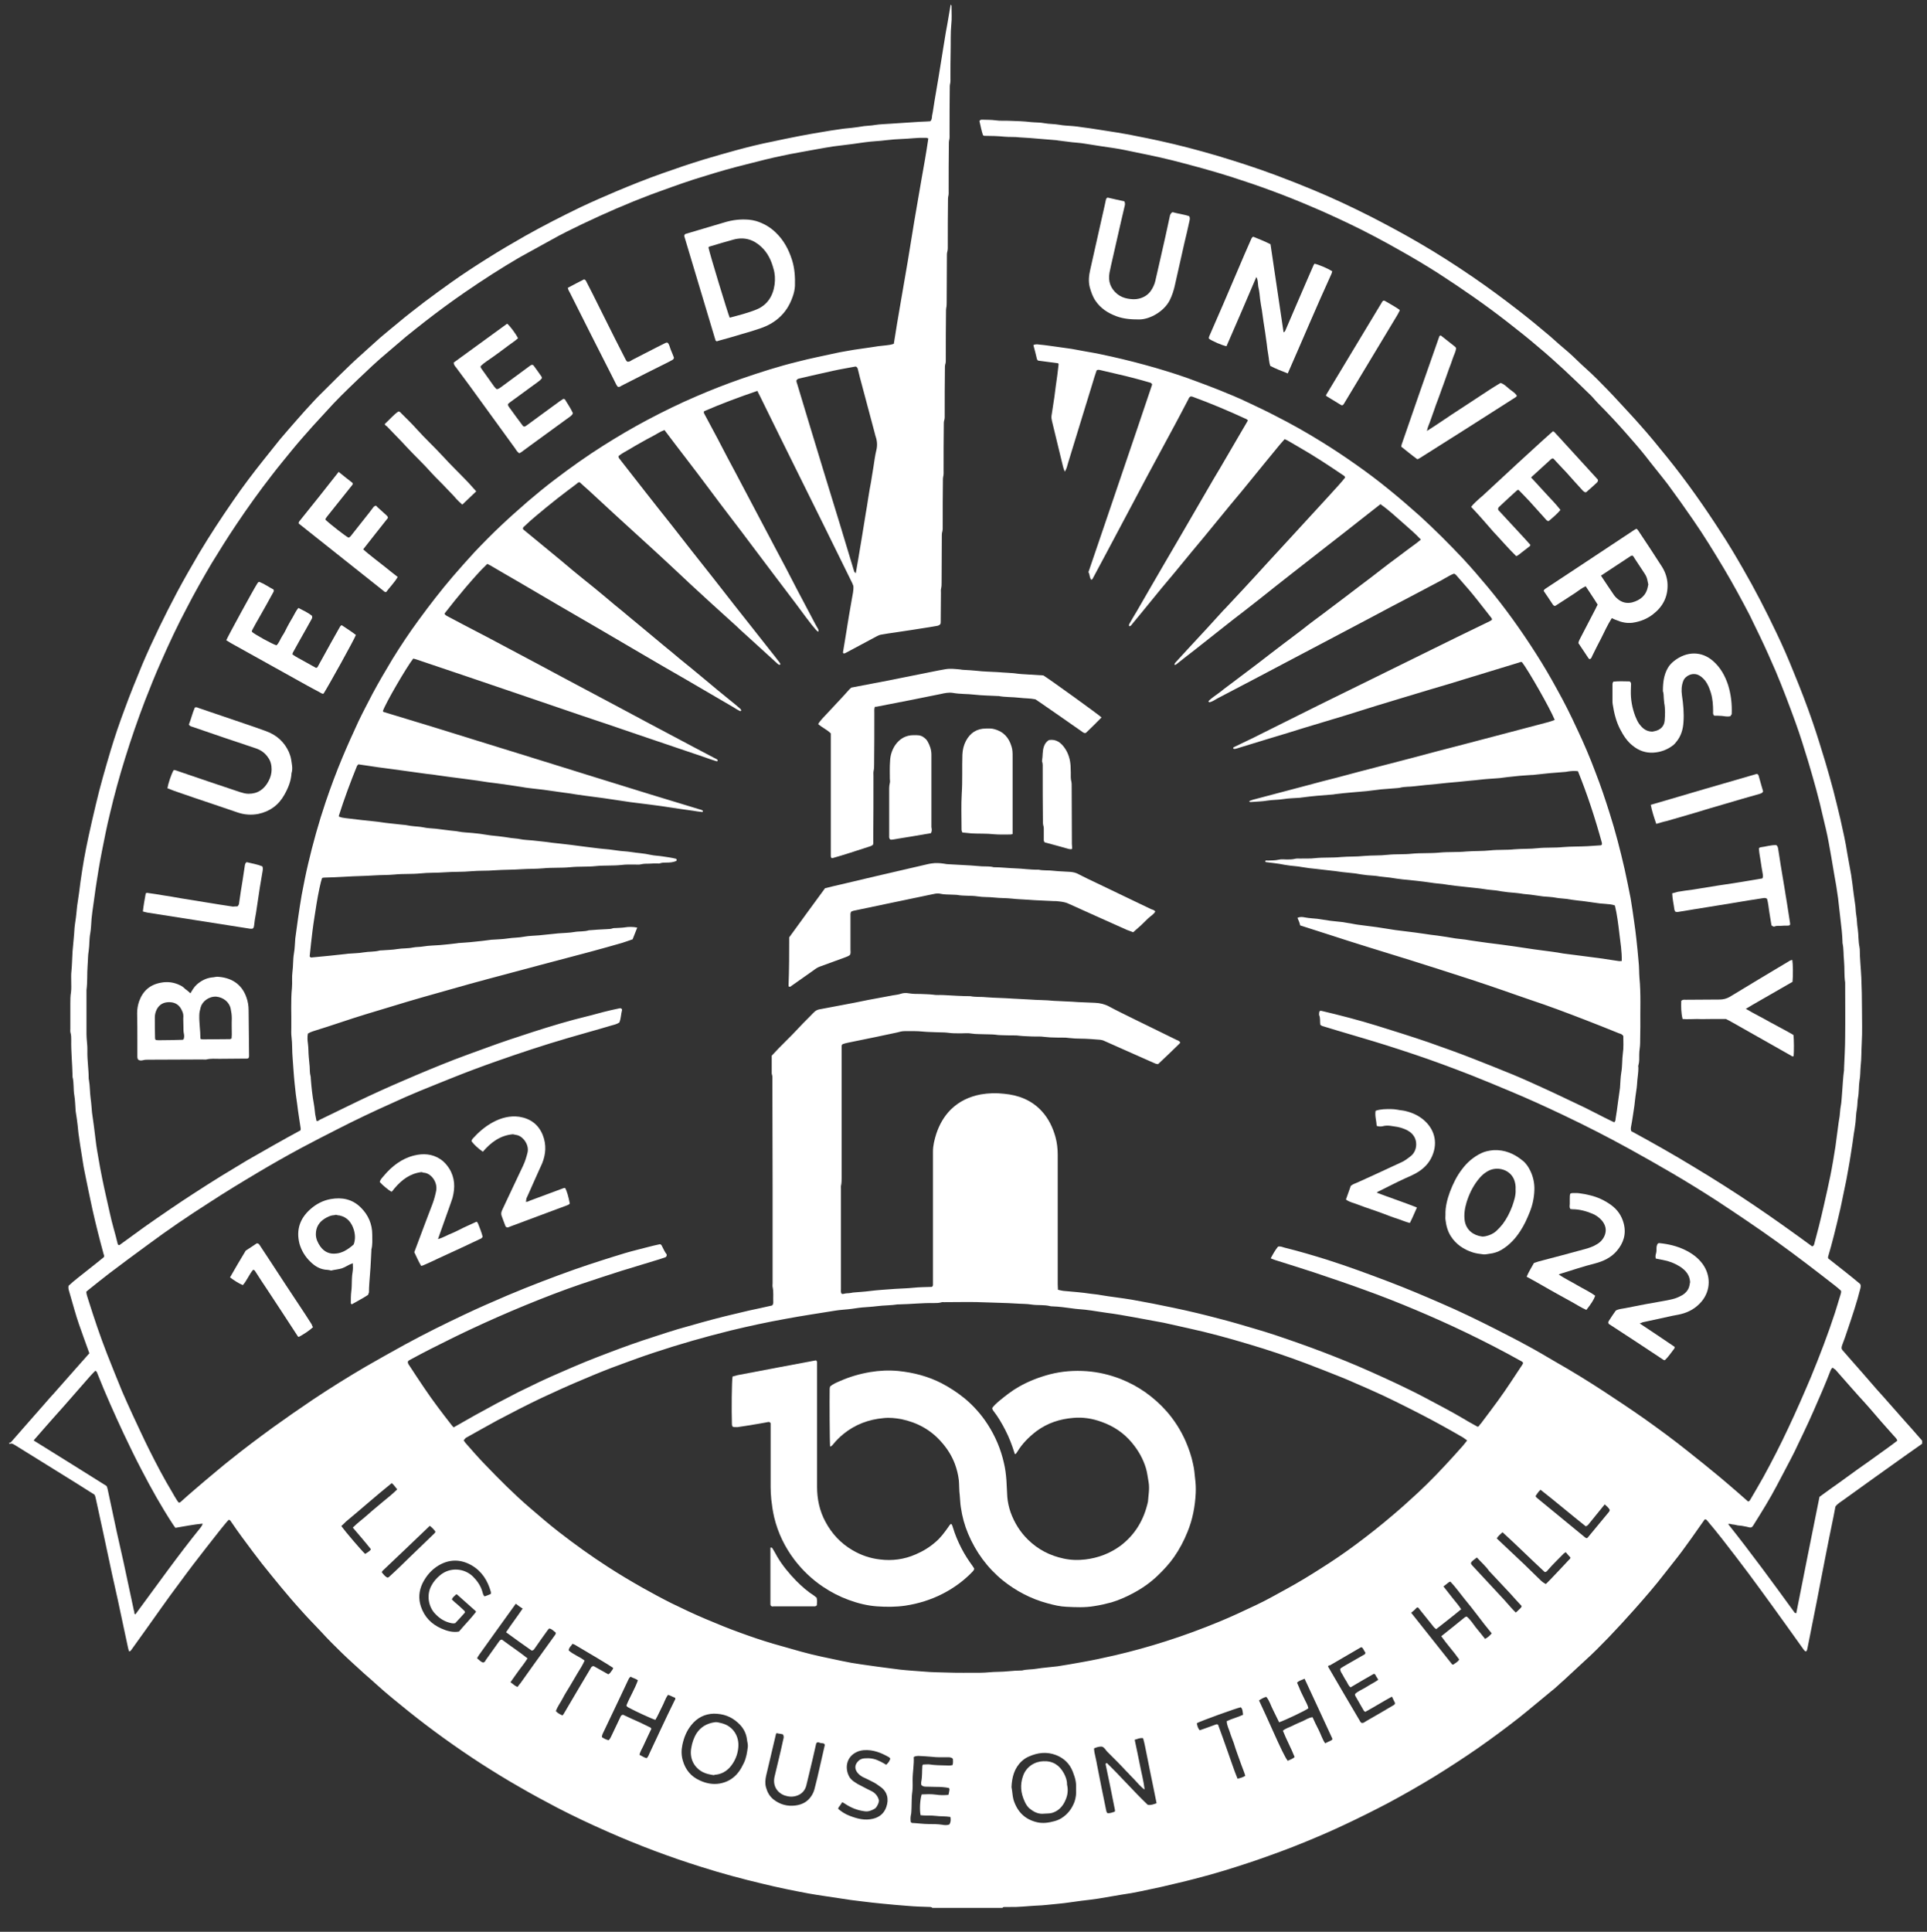 <?xml version="1.0" encoding="utf-8"?>
<!-- Generator: Adobe Illustrator 25.3.1, SVG Export Plug-In . SVG Version: 6.00 Build 0)  -->
<svg version="1.1" id="Layer_1" xmlns="http://www.w3.org/2000/svg" xmlns:xlink="http://www.w3.org/1999/xlink" x="0px" y="0px"
	 viewBox="0 0 871.2 873.2" style="enable-background:new 0 0 871.2 873.2;" xml:space="preserve">
<rect x="0" y="0" width="871.2" height="873.2" fill="#333333" stroke="none"/>
<style type="text/css">
	.st0{fill:#FFFFFF;}
</style>
<g>
	<path class="st0" d="M4.1,652.2c0.5,0,0.9-0.3,1.2-0.7c2.1-2.4,4.2-4.8,6.3-7.2c2.9-3.3,5.8-6.6,8.7-9.9c1.3-1.5,2.6-3,4-4.5
		c3.5-4,7.1-8,10.6-12c1.8-2,3.6-4.1,5.5-6.2c-0.9-2.4-1.7-4.8-2.6-7.2c-1.5-4.1-2.9-8.1-4.1-12.3c-0.8-2.9-1.7-5.8-2.5-8.7
		c-0.2-0.7-0.4-1.4-0.2-2.3c2.4-2.3,5.3-4.4,8-6.6c2.7-2.1,5.4-4.3,7.9-6.3c0.4-0.7,0-1.1-0.1-1.6c-1.8-6.6-3.5-13.3-5-20
		c-1.3-5.8-2.4-11.5-3.6-17.3c-0.5-2.3-0.8-4.7-1.2-7.1c-0.5-2.8-0.9-5.7-1.3-8.5c-0.3-1.7-0.4-3.5-0.6-5.2
		c-0.2-1.9-0.5-3.8-0.8-5.7c0-0.2-0.1-0.5-0.1-0.7c-0.2-2.4-0.2-4.8-0.6-7.1c-0.5-2.8-0.1-5.6-0.8-8.3c0-0.2,0-0.3,0-0.5
		c-0.1-5.4-0.7-10.8-0.6-16.3c0-1,0-2.1-0.3-3.1c-0.2-0.6-0.1-1.3-0.1-1.9c0-3.8,0-7.7,0-11.5c0-1.7,0-3.3,0.3-5
		c0.2-1.6,0.1-3.2,0.1-4.8c0-1.6-0.1-3.2,0.1-4.8c0.3-2.9,0.3-5.9,0.5-8.8c0.3-3.6,0.7-7.1,0.9-10.7c0.2-2.1,0.6-4.1,0.8-6.2
		c0.2-1.7,0.3-3.5,0.6-5.2c0.5-3.1,0.9-6.3,1.3-9.5c0.5-3.4,1-6.8,1.6-10.2c0.6-3.2,1.2-6.4,1.9-9.6c1.1-5,2.2-10,3.4-14.9
		c1.9-8.2,4.3-16.4,6.7-24.5c1.9-6.3,4-12.5,6.3-18.6c2.5-6.9,5.3-13.7,8.1-20.5c4.7-11,10-21.8,15.6-32.4c3.2-6,6.6-11.9,10-17.7
		c4.9-8.2,10.1-16.1,15.5-23.9c4.4-6.4,9.1-12.6,13.9-18.6c2.4-3,4.8-6,7.2-9c2.5-3,5.1-5.9,7.7-8.9c2.4-2.8,4.9-5.5,7.4-8.2
		c1.8-2,3.8-3.9,5.7-5.8c3.7-3.7,7.5-7.5,11.3-11.1c2.6-2.5,5.3-4.8,8-7.3c1.7-1.5,3.3-3,5-4.5c2.7-2.3,5.5-4.6,8.3-6.9
		c3.9-3.3,8-6.4,12-9.5c4-3,8.1-6,12.2-8.9c5.2-3.7,10.6-7.2,16-10.6c5.7-3.6,11.5-7,17.3-10.3c8.2-4.6,16.6-8.9,25.1-13
		c5.3-2.5,10.6-4.8,16-7.1c6.9-2.9,13.9-5.7,21-8.2c6.2-2.2,12.4-4.3,18.6-6.2c4.7-1.4,9.5-2.8,14.3-4.1c5.5-1.5,11.1-2.9,16.7-4
		c4.1-0.9,8.1-1.7,12.2-2.5c3.4-0.7,6.7-1.2,10.1-1.8c2.7-0.5,5.5-0.9,8.3-1.3c1.7-0.3,3.5-0.4,5.2-0.6c1.9-0.2,3.8-0.5,5.7-0.8
		c1.6-0.2,3.2-0.2,4.8-0.5c2.4-0.4,4.9-0.4,7.4-0.6c3-0.2,6.1-0.4,9.1-0.6c2.4-0.2,4.8-0.3,7.2-0.4c0.5,0,0.9-0.1,1.4-0.1
		c0.8-0.7,0.7-1.7,0.8-2.5c0.5-2.2,0.7-4.4,1.1-6.6c0.6-3.5,1.2-7.1,1.8-10.6c0.5-3.3,1.1-6.6,1.6-9.9c0.4-2.3,0.7-4.6,1.1-6.8
		c0.4-2.5,0.8-5,1.3-7.5c0.5-2.9,1-5.8,1.5-8.8c0.5,0.3,0.4,0.7,0.4,1c0,2.6,0.2,5.3-0.1,7.9c-0.4,4-0.2,8-0.3,12
		c-0.1,4-0.1,8-0.1,12c0,1,0.1,2.1-0.2,3.1c-0.1,0.4-0.1,1-0.1,1.4c-0.1,7-0.1,13.9-0.1,20.9c0,1,0.1,2.1-0.2,3.1
		c-0.1,0.4-0.1,1-0.1,1.4c-0.1,7-0.1,13.9-0.1,20.9c0,1,0.1,2.1-0.2,3.1c-0.1,0.4-0.1,1-0.1,1.4c-0.1,6.7-0.1,13.4-0.1,20.2
		c0,1.2,0.1,2.4-0.3,3.6c-0.1,0.4-0.1,1-0.1,1.4c0,7-0.1,14.1-0.1,21.1c0,0.9,0,1.7-0.2,2.6c-0.1,0.5-0.1,1.1-0.1,1.7
		c-0.1,7-0.1,13.9-0.1,20.9c0,1,0.1,2.1-0.3,3.1c-0.1,0.4-0.1,1-0.1,1.4c-0.1,7-0.1,13.9-0.1,20.9c0,1,0.1,2.1-0.3,3.1
		c-0.1,0.4-0.1,1-0.1,1.4c-0.1,6.9-0.1,13.8-0.1,20.6c0,1.1,0.1,2.2-0.2,3.3c-0.1,0.4-0.1,1-0.1,1.4c-0.1,6.7-0.1,13.4-0.1,20.2
		c0,1.2,0.1,2.4-0.3,3.6c-0.1,0.4-0.1,1-0.1,1.4c0,7-0.1,14.1-0.1,21.1c0,0.9,0,1.7-0.2,2.6c-0.2,0.7-0.1,1.4-0.1,2.1
		c0,4.2-0.1,8.5-0.1,12.7c0,0.5,0,0.9-0.1,1.3c-0.4,0.6-1,0.8-1.5,0.9c-1.2,0.2-2.4,0.4-3.5,0.6c-2.8,0.4-5.5,0.9-8.3,1.3
		c-2.4,0.4-4.9,0.7-7.3,1.1c-2.1,0.3-4.3,0.6-6.4,1c-0.5,0.1-1.1,0.3-1.6,0.6c-3.8,2-7.6,4.1-11.4,6.1c-1,0.5-2,1.1-3,1.6
		c-0.3,0.1-0.6,0.3-0.9,0.1c-0.1-0.1-0.2-0.3-0.2-0.4c0.5-3.2,1.1-6.4,1.6-9.7c0.4-2.3,0.7-4.6,1.1-6.8c0.4-2.5,0.9-5,1.3-7.5
		c0.3-2,0.9-3.9,0.7-6.1c-0.1-0.2-0.3-0.6-0.4-1c-4.2-8.5-8.3-16.9-12.5-25.4c-6.7-13.6-13.4-27.1-20.1-40.6
		c-3.1-6.2-6.1-12.5-9.2-18.7c-0.4-0.8-0.8-1.5-1.2-2.4c-8.2,2.8-16.3,5.8-24.1,9.2c-0.3,0.7,0.1,1.1,0.3,1.5
		c2,3.8,4.1,7.6,6.1,11.4c0.1,0.2,0.2,0.4,0.3,0.6c2.5,4.8,5,9.6,7.6,14.4c3.2,6,6.3,12,9.5,18c2.8,5.3,5.6,10.6,8.4,15.9
		c3.3,6.2,6.6,12.4,9.8,18.7c2.8,5.3,5.6,10.6,8.4,15.9c0.3,0.6,0.7,1.2,1.1,1.9c0.2,0.4,0.4,0.9,0.1,1.4c-1.1-0.7-3.3-3.5-10-12.6
		c-3.3-4.4-6.7-8.8-10-13.2c-3.3-4.3-6.5-8.7-9.8-13c-3.3-4.4-6.6-8.8-10-13.2c-3.3-4.3-6.6-8.7-9.8-13c-3.3-4.4-6.6-8.8-10-13.2
		c-3.3-4.3-6.6-8.6-9.9-13c-2,0.7-3.6,1.9-5.4,2.8c-1.8,0.9-3.5,1.9-5.3,2.9c-1.7,0.9-3.3,1.9-5,2.9c-1.7,1-3.5,1.9-5,3.1
		c-0.2,0.6,0.1,0.9,0.3,1.2c3.9,5,7.9,10.1,11.8,15.1c3.9,5,7.8,9.9,11.7,14.8c3.1,4,6.2,7.9,9.3,11.9c3.3,4.1,6.5,8.3,9.8,12.4
		c3.1,4,6.2,7.9,9.3,11.9c2.8,3.5,5.5,7,8.3,10.5c2.5,3.1,4.9,6.3,7.4,9.4c1.6,2,3.2,4,4.7,6c0.2,0.3,0.5,0.6,0.5,1
		c-0.2,0.2-0.4,0.3-0.6,0.2c-0.2-0.1-0.4-0.3-0.6-0.4c-2.3-2.1-4.6-4.2-6.9-6.3c-3.3-3-6.6-6-9.9-9c-0.6-0.6-1.3-1.2-1.9-1.8
		c-3.2-2.9-6.4-5.8-9.6-8.7c-0.3-0.3-0.6-0.6-0.9-0.8c-3.7-3.4-7.4-6.8-11.1-10.2c-0.2-0.2-0.3-0.3-0.5-0.5c-3-2.8-6.1-5.7-9.1-8.5
		c-4-3.7-8.1-7.5-12.2-11.2c-3.8-3.5-7.7-7-11.5-10.5c-3.9-3.6-7.9-7.3-11.8-10.9c-1.4-1.2-2.7-2.4-4.1-3.7c-0.7-0.1-1,0.4-1.4,0.7
		c-2.9,2.2-5.9,4.4-8.8,6.7c-3.3,2.6-6.6,5.3-9.8,8c-1.7,1.4-3.2,2.8-4.8,4.3c-0.3,0.3-0.8,0.6-0.9,1.1c0,0.4,0.2,0.6,0.5,0.8
		c4.1,3.4,8.3,6.8,12.4,10.2c3.2,2.6,6.4,5.3,9.6,8c3.1,2.6,6.3,5.1,9.5,7.7c3.2,2.6,6.4,5.3,9.6,8c2.1,1.7,4.2,3.4,6.3,5.2
		c2.3,1.9,4.7,3.9,7,5.8c3,2.5,6,5,9,7.5c2.3,1.9,4.7,3.8,7,5.8c3.3,2.7,6.7,5.4,10,8.2c2.4,2,4.8,4,7.2,6c2.2,1.8,4.3,3.5,6.5,5.3
		c1.2,1,2.5,2,3.7,3.1c0.2,0.2,0.4,0.5,0.4,0.8c-0.2,0.2-0.4,0.3-0.6,0.2c-1-0.5-2-1.1-2.9-1.7c-7.4-4.3-14.8-8.6-22.1-12.9
		c-6.4-3.7-12.9-7.4-19.3-11.2c-6.2-3.6-12.4-7.3-18.6-10.9c-6.4-3.7-12.7-7.4-19.1-11.1c-6.2-3.6-12.4-7.3-18.6-10.9
		c-4.1-2.4-8.2-4.7-12.2-7.1c-0.4-0.2-0.8-0.4-1.4-0.7c-3.6,3.4-6.8,7.2-10,10.9c-3.2,3.8-6.3,7.6-9.3,11.5c0.1,0.7,0.6,0.8,1,1.1
		c2.3,1.2,4.5,2.4,6.8,3.6c3.8,2,7.6,4,11.5,6c7.4,3.9,14.8,7.9,22.2,11.8c4.7,2.5,9.3,5,14,7.5c7.3,3.9,14.7,7.8,22,11.7
		c4.7,2.5,9.4,5,14.2,7.6c7.5,4,15.1,8,22.6,12c2.6,1.4,5.2,2.7,7.8,4.1c0.5,0.3,1.1,0.4,1.4,1c-0.1,0.6-0.6,0.4-0.9,0.3
		c-1.7-0.5-3.3-1.1-5-1.7c-10.1-3.4-20.3-6.9-30.4-10.3c-8.5-2.9-16.9-5.8-25.4-8.6c-8.4-2.9-16.8-5.7-25.2-8.6
		c-8.5-2.9-17.1-5.8-25.6-8.7c-7.8-2.6-15.6-5.3-23.4-7.9c-0.6-0.2-1.2-0.4-1.8-0.5c-3.1,4-12.6,20.3-13.7,23.7
		c0.1,0.5,0.6,0.5,0.9,0.6c5.3,1.6,10.5,3.2,15.8,4.8c2.3,0.7,4.6,1.4,6.9,2.1c5.8,1.8,11.6,3.6,17.4,5.4c7,2.2,14,4.3,21,6.5
		c6.3,2,12.7,3.9,19,5.9c9.2,2.9,18.4,5.7,27.7,8.6c4.2,1.3,8.4,2.6,12.6,3.9c7.6,2.3,15.1,4.6,22.7,6.9c0.3,0.1,0.6,0.2,0.7,0.6
		c-0.1,0.4-0.5,0.4-0.7,0.3c-1.2-0.1-2.4-0.3-3.6-0.5c-1.9-0.3-3.8-0.5-5.7-0.8c-1.3-0.2-2.7-0.4-4-0.6c-3.3-0.5-6.6-1-9.9-1.4
		c-2.9-0.4-5.9-0.7-8.8-1.1c-4-0.6-8-1.2-12.1-1.8c-2.8-0.4-5.5-0.7-8.3-1.1c-1.4-0.2-2.8-0.4-4.3-0.6c-1.8-0.3-3.6-0.6-5.4-0.8
		c-3.1-0.4-6.1-0.9-9.2-1.3c-1.7-0.2-3.5-0.4-5.2-0.6c-1.4-0.2-2.9-0.3-4.3-0.6c-3.9-0.6-7.7-1.2-11.6-1.7c-1.3-0.2-2.7-0.3-4-0.5
		c-3.2-0.5-6.5-1-9.7-1.4c-2.8-0.4-5.7-0.7-8.5-1.1c-1.7-0.2-3.3-0.5-5-0.7c-1.6-0.3-3.2-0.4-4.7-0.6c-3.9-0.6-7.7-1-11.6-1.6
		c-3.5-0.5-6.9-0.9-10.4-1.4c-2.9-0.4-5.8-0.9-8.8-1.3c-0.2,0.3-0.5,0.5-0.6,0.7c-3,7.4-5.8,14.9-8.2,22.5c0,0.1,0,0.2,0,0.4
		c0.9,0.4,1.9,0.6,2.9,0.7c2.5,0.3,5.1,0.6,7.6,0.9c1.9,0.2,3.8,0.4,5.7,0.6c2.1,0.2,4.1,0.6,6.2,0.8c1.8,0.2,3.6,0.4,5.5,0.6
		c1.5,0.1,3,0.3,4.5,0.6c2,0.3,4,0.3,5.9,0.7c1.8,0.4,3.6,0.4,5.5,0.6c2.1,0.3,4.3,0.5,6.4,0.8c1.3,0.2,2.7,0.2,4,0.5
		c2,0.4,4,0.4,5.9,0.6c1.7,0.2,3.3,0.3,5,0.6c2.4,0.4,4.7,0.7,7.1,0.9c1.9,0.2,3.8,0.5,5.7,0.8c1.3,0.2,2.7,0.2,4,0.5
		c1.9,0.4,3.8,0.4,5.7,0.6c1.8,0.2,3.6,0.4,5.5,0.6c2.2,0.3,4.4,0.6,6.6,0.8c1.7,0.2,3.5,0.4,5.2,0.6c2.3,0.3,4.6,0.6,6.9,0.9
		c1.9,0.2,3.8,0.5,5.7,0.7c0.3,0,0.6,0.1,0.9,0.1c2.6,0.2,5.2,0.5,7.8,0.9c1.9,0.3,3.8,0.3,5.7,0.6c3,0.5,6,0.6,9,1.3
		c1.8,0.4,3.6,0.4,5.4,0.7c2.1,0.3,4.2,0.6,6.2,1.1c0.3,0.4,0.3,0.7,0,1c-1.4,0.6-2.9,0.7-4.4,0.7c-1,0-1.9,0-2.8,0.3
		c-0.4,0.2-0.9,0.1-1.4,0.1c-1.2,0-2.4,0-3.6,0.1c-1.3,0-2.5,0-3.8,0.3c-0.7,0.2-1.6,0.1-2.4,0.1c-2.2,0-4.3-0.1-6.5,0.2
		c-3.8,0.4-7.7,0.1-11.5,0.5c-3.8,0.4-7.7,0.1-11.5,0.5c-4.1,0.4-8.2,0.1-12.2,0.5c-3.3,0.3-6.5,0.2-9.8,0.4
		c-4.1,0.3-8.1,0.2-12.2,0.5c-3.4,0.3-6.9,0.1-10.3,0.4c-4.1,0.4-8.2,0.2-12.2,0.5c-3.7,0.3-7.4,0.1-11,0.5
		c-3.9,0.4-7.8,0.1-11.7,0.5c-3,0.3-6.1,0.2-9.1,0.4c-4.4,0.3-8.8,0.3-13.2,0.6c-3.2,0.2-6.4,0.3-9.6,0.4c-0.3,0-0.6,0.1-0.9,0.2
		c-0.6,1.6-1.7,6.8-2.5,11.7c-0.6,4-1.3,8-1.8,12c-0.5,3.9-0.9,7.9-1.3,11.7c0.3,0.4,0.5,0.6,0.9,0.5c2.8-0.3,5.5-0.5,8.3-0.8
		c2.5-0.3,4.9-0.5,7.4-0.8c0.2,0,0.5-0.1,0.7-0.1c2.4-0.2,4.8-0.2,7.1-0.6c2.4-0.4,4.8-0.2,7.1-0.8c0.3-0.1,0.6-0.1,1-0.1
		c2.4-0.2,4.8-0.2,7.1-0.6c2.4-0.4,4.8-0.2,7.1-0.7c1.5-0.3,3.2-0.2,4.8-0.5c2.4-0.4,4.9-0.4,7.4-0.6c2.5-0.2,5.1-0.5,7.6-0.8
		c0.2,0,0.3,0,0.5-0.1c2.5-0.2,4.9-0.3,7.4-0.6c2.3-0.2,4.6-0.5,6.9-0.8c0.2,0,0.5-0.1,0.7-0.1c2.5-0.2,5.1-0.2,7.6-0.6
		c2.5-0.4,4.9-0.3,7.4-0.8c2.2-0.4,4.4-0.4,6.7-0.6c2.6-0.3,5.2-0.5,7.8-0.8c0.3,0,0.6-0.1,1-0.1c2.4-0.2,4.8-0.2,7.1-0.6
		c2.2-0.4,4.5-0.1,6.7-0.8c0.1,0,0.2,0,0.2,0c2.6-0.2,5.3-0.4,7.9-0.5c0.8-0.1,1.6,0,2.4-0.3c0.5-0.2,1.1-0.2,1.7-0.2
		c1.4-0.1,2.7-0.1,4-0.3c1.8-0.3,3.6-0.3,5.6,0.1c-0.7,1.8-1.4,3.5-2.1,5.3c-1.5,0.5-3.1,1.1-4.7,1.6c-4.9,1.4-9.8,2.8-14.7,4.1
		c-4.5,1.2-9.1,2.4-13.6,3.6c-5.8,1.5-11.6,3.1-17.3,4.6c-5,1.3-10,2.7-15,4c-5.3,1.4-10.6,2.9-15.9,4.4c-4.6,1.3-9.2,2.6-13.8,3.9
		c-4.6,1.3-9.2,2.7-13.8,4.1c-7.7,2.3-15.4,4.6-23.1,7.2c-4.2,1.4-8.5,2.8-12.7,4.1c-0.7,0.2-1.5,0.6-2.2,1c-0.3,1.5-0.2,3,0,4.4
		c0.3,2.1,0.2,4.1,0.4,6.2c0.1,1.4,0.3,2.9,0.4,4.3c0.1,1.4,0,2.9,0.4,4.3c0.1,0.3,0.1,0.6,0.1,1c0.3,3.9,0.7,7.8,1.4,11.6
		c0.3,1.6,0.4,3.2,0.6,4.7c0.2,1,0.4,2,0.6,3c0.8,0.2,1.1-0.4,1.6-0.6c4.5-2.2,9-4.4,13.6-6.6c1.2-0.6,2.4-1.2,3.7-1.8
		c6.7-3.2,13.5-6.3,20.3-9.2c7.6-3.3,15.3-6.5,23-9.5c4.8-1.8,9.6-3.6,14.4-5.3c7-2.6,14-4.9,21.1-7.2c8.1-2.6,16.3-5.1,24.6-7.1
		c2.6-0.6,5.1-1.4,7.6-2c2.3-0.6,4.6-1.1,7-1.6c0.3-0.1,0.6,0,0.8,0c0.4,0.3,0.5,0.6,0.4,0.9c-0.5,1.8-0.4,3.6-1.2,5.5
		c-1.2,0.8-2.7,1.1-4.1,1.5c-6.3,1.9-12.7,3.6-19.1,5.5c-11,3.2-21.8,6.8-32.6,10.6c-6.8,2.4-13.5,4.9-20.2,7.6
		c-4.9,2-9.8,3.9-14.6,5.9c-4.1,1.7-8.2,3.5-12.3,5.4c-8.3,3.7-16.5,7.6-24.7,11.8c-5.5,2.8-11,5.6-16.4,8.5
		c-6.5,3.5-13,7.2-19.4,11c-7.4,4.4-14.8,8.9-22,13.6c-9.4,6-18.7,12.3-27.7,19c-5.9,4.3-11.7,8.6-17.5,13c-3.2,2.5-6.4,5-9.6,7.6
		c-0.2,0.2-0.5,0.4-0.8,0.7c0.1,1.3,0.6,2.6,1,3.9c2.6,8.2,5.3,16.3,8.4,24.2c2.2,5.6,4.5,11.3,6.8,16.9c1.5,3.5,3.1,7,4.7,10.5
		c2.5,5.3,4.9,10.6,7.5,15.8c3.3,6.6,6.7,13.1,10.5,19.4c0.7,1.2,1.4,2.5,2.2,3.7c0.2,0.3,0.5,0.6,0.7,0.9c0.6,0.1,0.8-0.3,1.1-0.5
		c3.5-3.2,7.1-6.2,10.7-9.3c4-3.3,7.9-6.7,12-9.9c6.1-4.9,12.4-9.6,18.7-14.2c6-4.3,12-8.5,18.1-12.6c7.8-5.2,15.8-10.2,24-15
		c5.9-3.4,11.8-6.7,17.8-10c8.8-4.8,17.7-9.2,26.8-13.5c6.3-3,12.8-5.8,19.3-8.6c10.2-4.3,20.4-8.2,30.8-11.9c7.5-2.6,15-5,22.6-7.3
		c3.4-1,6.8-1.8,10.2-2.7c1.8-0.5,3.7-0.9,5.5-1.3c0.7,0.2,0.8,0.7,1,1.1c0.6,1.2,1.2,2.5,2,3.5c0.1,0.5,0,0.9-0.5,1.3
		c-0.8,0.3-1.7,0.6-2.7,0.9c-5.8,1.8-11.6,3.5-17.4,5.3c-6,1.9-12,3.9-18,5.9c-8.5,2.9-17,6.2-25.3,9.6c-8.5,3.5-16.9,7.2-25.2,11.1
		c-6,2.8-11.9,5.8-17.9,8.8c-3,1.5-5.9,3.1-8.9,4.7c-0.4,0.2-0.9,0.4-1.1,0.9c-0.1,0.9,0.5,1.5,0.9,2.1c2.1,3.3,4.3,6.5,6.5,9.8
		c3.9,5.8,8.1,11.3,12.4,16.8c0.2,0.3,0.5,0.6,0.9,1c3.2-1.8,6.4-3.6,9.5-5.4c3.3-1.8,6.6-3.6,9.9-5.4c3.2-1.7,6.5-3.4,9.8-5.1
		c3.3-1.6,6.6-3.2,9.9-4.8c3.4-1.6,6.8-3.1,10.3-4.6c3.4-1.5,6.7-2.9,10.1-4.3c3.5-1.4,7-2.8,10.5-4.1c3.4-1.3,6.9-2.6,10.3-3.8
		s6.9-2.4,10.4-3.5c3.6-1.2,7.1-2.3,10.7-3.4c3.5-1,7.1-2,10.6-3c3.5-1,7.1-1.9,10.6-2.8c3.6-0.9,7.3-1.7,10.9-2.6
		c3.6-0.8,7.2-1.5,10.5-2.3c0.5-0.6,0.5-1,0.5-1.5c-0.1-2.3,0.2-4.6-0.3-6.9c-0.1-0.5,0-1.1,0-1.7c0-14.3,0-28.6,0-43
		c0-16.2-0.1-32.5-0.1-48.7c0-0.9,0.1-1.8-0.2-2.6c-0.1-0.2-0.1-0.5-0.1-0.7c0-2.6,0-5.1,0-7.8c1-1.1,2.1-2.2,3.1-3.3
		c2.6-2.7,5.4-5.3,7.9-8c2.1-2.3,4.3-4.5,6.5-6.7c0.6-0.6,1.2-1.3,1.9-1.9c0.5-0.5,1.2-0.8,1.9-1c3.5-0.7,7.1-1.3,10.6-2
		c3.9-0.7,7.8-1.5,11.7-2.3c3.8-0.7,7.5-1.4,11.3-2.1c1.2-0.2,2.4-0.3,3.5-0.7c1.2-0.4,2.4-0.4,3.6-0.2c1.8,0.3,3.5,0.3,5.3,0.3
		c1.8,0.1,3.7,0.1,5.5,0.3c1.6,0.3,3.4,0.1,5,0.2c4,0.2,8,0.5,12,0.5c2.5,0.5,5.1,0.2,7.6,0.5c3.8,0.3,7.7,0.3,11.5,0.6
		c2.6,0.2,5.1,0.2,7.6,0.4c3.7,0.3,7.3,0.2,11,0.6c2.8,0.2,5.6,0.2,8.4,0.4c3.4,0.3,6.9,0.3,10.3,0.5c2.2,0.1,4.4,0.6,6.4,1.7
		c3.5,1.9,7.1,3.6,10.7,5.4c6.5,3.2,13.1,6.4,19.6,9.6c0.6,0.3,1.4,0.4,1.8,1.3c-0.2,0.3-0.5,0.6-0.7,0.8c-3.1,3-6.2,6-9.3,8.9
		c-0.8,0-1.5-0.3-2.1-0.6c-4.8-2.1-9.5-4.2-14.2-6.3c-2.7-1.2-5.4-2.4-8.1-3.6c-0.6-0.3-1.2-0.4-1.8-0.5c-2.9-0.2-5.9-0.5-8.8-0.5
		c-1.8,0-3.5-0.1-5.3-0.3c-1.9-0.3-3.8-0.1-5.8-0.2c-1.8,0-3.5-0.1-5.3-0.3c-1.9-0.3-3.8-0.1-5.8-0.2c-1.8-0.1-3.5-0.1-5.3-0.3
		c-1.9-0.3-3.8-0.1-5.8-0.2c-1.8-0.1-3.5,0-5.3-0.3c-1.6-0.2-3.4-0.1-5-0.2c-1.9-0.1-3.8,0-5.7-0.3c-1.6-0.3-3.4-0.1-5-0.1
		c-2,0-4,0-6-0.3c-1.6-0.2-3.4-0.1-5-0.2c-2-0.1-4-0.1-6-0.3c-2.8-0.3-5.6-0.2-8.4-0.2c-1.1,0-2.2,0.3-3.3,0.6
		c-6.6,1.4-13.1,2.8-19.7,4.1c-1.7,0.4-3.4,0.6-5,1.2c-0.5,0.5-0.4,1-0.4,1.4c0,1.4,0,2.7,0,4.1c0,18.3,0,36.6,0,55
		c0,1,0,2.1-0.2,3.1c-0.2,0.6-0.1,1.3-0.1,1.9c0,15,0,30.1,0,45.1c0,0.7-0.2,1.4,0.3,2.2c0.7,0.3,1.5-0.2,2.3-0.2
		c0.7,0,1.4-0.1,2.1-0.2c0.5-0.1,0.9-0.2,1.4-0.2c2.2-0.2,4.5-0.3,6.7-0.6c3.9-0.5,7.8-0.7,11.7-1c2.7-0.2,5.4-0.2,8.1-0.5
		c2.9-0.3,5.7-0.3,8.5-0.4c0.6-0.4,0.5-0.9,0.5-1.4c0-9.2,0-18.4,0-27.6c0-10.7,0-21.4,0-32.2c0-2.8,0.7-5.4,1.5-8
		c1.4-4.2,3.5-7.9,6.6-11c3.8-3.7,8.3-5.8,13.5-6.8c3.5-0.6,7-0.7,10.5-0.3c6.6,0.6,12.6,2.9,17.2,8c3,3.3,4.9,7.3,6.1,11.6
		c0.7,2.6,1,5.3,1,8c0,19.5,0,39,0,58.6c0,0.8,0.1,1.6,0.1,2.4c0.9,0.2,1.6,0.4,2.4,0.5c2.2,0.2,4.5,0.4,6.7,0.6
		c1.9,0.2,3.8,0.4,5.7,0.7c1.5,0.2,3,0.3,4.5,0.6c4.7,0.8,9.5,1.3,14.2,2.1c6.2,1.1,12.4,2.3,18.5,3.6c7.2,1.5,14.3,3.2,21.4,5.1
		c5.1,1.3,10.1,2.8,15.2,4.3c7,2,13.9,4.4,20.7,6.8c7.1,2.5,14.1,5.2,21,8c7.6,3.1,15.1,6.5,22.6,10c4.4,2.1,8.8,4.2,13.1,6.5
		c6,3.2,12,6.3,17.9,9.8c1.9,1.2,3.9,2.2,5.8,3.3c0.7,0,0.8-0.7,1.2-1.1c0.3-0.3,0.7-0.7,0.9-1.1c2.5-3.3,4.9-6.5,7.3-9.8
		c3.8-5.2,7.3-10.7,10.9-16.1c0.1-0.2,0.2-0.4,0.3-0.6c-0.1-0.5-0.4-0.7-0.8-0.9c-8.2-4.6-16.6-8.9-25.1-13
		c-7.5-3.6-15.1-7-22.7-10.2c-7.6-3.2-15.2-6.2-23-9c-7.6-2.8-15.4-5.4-23.1-8c-5.8-1.9-11.6-3.7-17.3-5.5c-0.7-0.2-1.3-0.5-2.1-0.8
		c1-1.9,2-3.7,3.3-5.3c1.2-0.3,2.2,0.3,3.1,0.5c6.5,1.6,12.9,3.5,19.3,5.5c9.4,3,18.6,6.4,27.8,9.9c7.9,3,15.7,6.3,23.5,9.7
		c8.4,3.6,16.6,7.6,24.7,11.7c4.6,2.4,9.3,4.7,13.8,7.2c4.5,2.4,8.9,5,13.3,7.6c7.4,4.2,14.7,8.7,21.9,13.4c6.1,4,12.1,8,18.1,12.2
		c6.9,4.9,13.7,9.9,20.3,15.2c4.6,3.6,9.1,7.3,13.6,11c2.8,2.3,5.5,4.7,8.2,7c1.6,1.4,3.2,2.8,4.9,4.3c0.6,0,0.8-0.5,1-0.8
		c2-3.4,4-6.8,5.9-10.2c4-7.3,7.8-14.7,11.3-22.2c3.6-7.6,7-15.4,10.3-23.2c3.9-9.5,7.6-19.1,10.8-28.9c0.9-2.8,1.7-5.6,2.6-8.5
		c0.1-0.5,0.3-0.9,0.1-1.5c-0.8-0.7-1.7-1.5-2.6-2.2c-8.6-6.7-17.3-13.4-26.2-19.8c-8.9-6.4-18-12.5-27.1-18.5
		c-6.8-4.4-13.6-8.6-20.6-12.7c-6.3-3.7-12.7-7.3-19.2-10.9c-9.8-5.4-19.8-10.5-29.9-15.3c-8-3.8-16.1-7.5-24.3-10.9
		c-5.7-2.4-11.5-4.8-17.3-7.1c-4.4-1.7-8.8-3.4-13.2-5c-8.4-3.1-16.9-5.9-25.4-8.6c-7.3-2.3-14.7-4.4-22-6.6c-2.2-0.7-4.4-1.3-6.6-2
		c-0.4-0.1-0.7-0.4-1-0.6c-0.2-1.5,0.1-3-0.5-4.3c-0.1-0.3,0-0.8,0-1.2c0-0.2,0.2-0.4,0.2-0.7c0.3,0,0.5-0.1,0.7-0.1
		c8.5,2,17,4.2,25.4,6.8c7.7,2.4,15.4,4.8,23,7.4c6.8,2.4,13.6,4.8,20.2,7.4c6,2.4,12,4.7,18,7.2c4.6,1.9,9.2,4,13.8,6.1
		c6.4,2.9,12.7,6,19.1,9c3.9,1.9,7.7,4,11.5,5.8c0.5,0.2,1,0.5,1.5,0.7c0.5-0.4,0.6-1,0.6-1.5c0.4-2.5,0.8-5,1.1-7.6
		c0.3-1.9,0.5-3.8,0.8-5.7c0-0.2,0.1-0.5,0.1-0.7c0.2-2.4,0.2-4.8,0.6-7.1c0.5-2.8,0.3-5.7,0.7-8.6c0.4-2.6,0.2-5.3,0.2-7.8
		c-0.5-0.8-1.2-1-1.9-1.2c-5-2-10.1-4.1-15.1-6c-8.3-3.2-16.7-6.4-25.2-9.2c-3.9-1.3-7.7-2.7-11.5-4c-5.1-1.8-10.3-3.5-15.4-5.2
		c-9-2.9-17.9-5.8-26.9-8.6c-6.5-2-13-4-19.4-6c-5.9-1.8-11.7-3.7-17.6-5.6c-4.3-1.4-8.7-2.8-13.1-4.2c-0.2-1.2-0.7-2.2-1.2-3.4
		c1.2-0.6,2.3-0.4,3.4-0.2c1,0.2,2,0.3,3.1,0.4c1.7,0.1,3.3,0.3,5,0.6c2.3,0.4,4.6,0.7,6.9,0.9c1.4,0.1,2.8,0.3,4.3,0.6
		c1.6,0.2,3.1,0.6,4.7,0.8c2.8,0.4,5.7,0.7,8.5,1.1c2.8,0.4,5.5,0.9,8.3,1.3c2.9,0.4,5.9,0.7,8.8,1.1c1.4,0.2,2.8,0.4,4.3,0.6
		c2,0.3,3.9,0.6,5.9,0.8c2.8,0.4,5.5,0.8,8.3,1.3c1.4,0.2,2.8,0.3,4.3,0.5c3.4,0.6,6.8,1,10.2,1.5c4,0.5,8.1,1,12.1,1.6
		c2.9,0.4,5.8,0.9,8.7,1.3c2.8,0.4,5.5,0.7,8.3,1.1c1.7,0.2,3.3,0.5,5,0.8c1.6,0.2,3.2,0.4,4.7,0.6c3.9,0.5,7.7,1,11.6,1.5
		c2.9,0.4,5.8,0.9,8.7,1.3c0.5,0.1,0.9,0,1.5,0c0.1-4.3-0.6-8.4-1.1-12.6c-0.5-4.2-1-8.4-2-12.5c-1.3-0.5-2.7-0.6-4-0.7
		c-1.8-0.1-3.7-0.3-5.5-0.6c-2.3-0.3-4.6-0.7-6.9-0.9c-1.9-0.2-3.8-0.5-5.7-0.8c-1.5-0.2-3-0.2-4.5-0.5c-1.9-0.4-4-0.4-5.9-0.6
		c-1.9-0.2-3.8-0.6-5.7-0.8c-1.4-0.2-2.9-0.2-4.3-0.5c-2-0.3-4-0.4-5.9-0.6c-1.8-0.2-3.6-0.5-5.4-0.8c-1.7-0.2-3.5-0.3-5.2-0.6
		c-2.5-0.4-5.1-0.6-7.6-0.9c-1.8-0.2-3.6-0.4-5.5-0.6c-1.9-0.2-3.8-0.5-5.7-0.8c-1.7-0.2-3.5-0.3-5.2-0.6c-2.4-0.4-4.7-0.6-7.1-0.9
		c-2-0.2-4-0.4-5.9-0.6c-1.9-0.2-3.8-0.5-5.7-0.8c-1.5-0.2-3-0.3-4.5-0.5c-2-0.4-4-0.4-5.9-0.6c-1.8-0.2-3.6-0.5-5.4-0.8
		c-1.9-0.2-3.8-0.4-5.7-0.6c-2.1-0.3-4.3-0.6-6.4-0.8c-1.7-0.2-3.5-0.4-5.2-0.6c-2.3-0.2-4.6-0.5-6.9-0.9c-1.6-0.3-3.3-0.4-5-0.6
		c-1.7-0.2-3.3-0.5-4.9-0.8c-0.5-0.1-1-0.1-1.4-0.2c-1.6-0.2-3.2-0.4-4.7-0.6c-0.2,0-0.4-0.2-0.4-0.5c0.4-0.4,0.9-0.2,1.3-0.2
		c1.6-0.1,3.2,0,4.8-0.4c1.2-0.3,2.5-0.1,3.8-0.1c1.2,0,2.4,0,3.6-0.3c0.8-0.2,1.6-0.1,2.4-0.1c2.2-0.1,4.5,0.1,6.7-0.2
		c3.9-0.4,7.8-0.1,11.7-0.5c3.5-0.3,7-0.1,10.5-0.5c3.5-0.3,7-0.1,10.5-0.5c3.7-0.4,7.4-0.1,11-0.5c4.1-0.4,8.3-0.1,12.4-0.5
		c4.1-0.4,8.2-0.1,12.2-0.5c3.6-0.3,7.2-0.1,10.8-0.5c3.7-0.4,7.4-0.1,11-0.5c3.5-0.3,7-0.1,10.5-0.5c3.8-0.4,7.7-0.1,11.5-0.5
		c3.7-0.3,7.3-0.2,11-0.4c2-0.1,4-0.3,6-0.4c0.1,0,0.3-0.1,0.5-0.3c0-0.3,0.1-0.6,0-0.9c-3-10.9-6.5-21.7-10.8-32.3
		c-1.5-0.2-2.9-0.1-4.3,0.1c-0.4,0-0.8,0.2-1.2,0.2c-2.5,0.2-4.9,0.4-7.4,0.6c-2.5,0.2-5.1,0.6-7.6,0.8c-0.2,0-0.3,0-0.5,0
		c-2.5,0.2-4.9,0.3-7.4,0.6c-2.3,0.2-4.6,0.5-6.9,0.8c-0.4,0-0.8,0.1-1.2,0.1c-2.5,0.2-4.9,0.3-7.4,0.6c-3.3,0.4-6.7,0.6-10,1
		c-3.4,0.3-6.8,0.6-10.2,1c-3.3,0.3-6.5,0.6-9.8,1c-2.2,0.3-4.5,0.1-6.7,0.7c-0.2,0.1-0.5,0-0.7,0.1c-2.5,0.2-5.1,0.4-7.6,0.6
		c-2.2,0.2-4.4,0.6-6.6,0.8c-2.3,0.2-4.6,0.4-6.9,0.6c-2.5,0.2-5.1,0.5-7.6,0.8c-0.2,0-0.3,0.1-0.5,0.1c-2.5,0.2-4.9,0.4-7.4,0.6
		c-2.4,0.2-4.7,0.5-7.1,0.8c-0.2,0-0.5,0.1-0.7,0.1c-2.5,0.2-5,0.2-7.4,0.6c-2.5,0.4-4.9,0.3-7.4,0.7c-2.3,0.4-4.6,0.4-6.9,0.6
		c-0.4,0-0.9,0.2-1.3-0.3c1.1-0.6,2.4-0.9,3.6-1.2c7.6-2,15.1-4,22.7-6c4.5-1.2,8.9-2.4,13.4-3.5c7.1-1.9,14.2-3.8,21.3-5.6
		c4.2-1.1,8.5-2.2,12.7-3.3c7.9-2.1,15.7-4.2,23.6-6.2c7.1-1.9,14.2-3.7,21.3-5.6c5.6-1.5,11.1-2.9,16.7-4.4c1-0.3,2-0.6,2.9-1
		c-2.2-5.4-12-22.5-14.8-26.1c-0.5-0.2-0.9,0-1.4,0.2c-7.9,2.4-15.7,4.8-23.6,7.2c-5.4,1.7-10.8,3.3-16.3,4.9
		c-8.2,2.5-16.4,4.9-24.5,7.4c-4.8,1.5-9.6,3-14.4,4.5c-6.2,1.9-12.4,3.7-18.6,5.6c-4.8,1.5-9.6,3-14.4,4.4
		c-5.3,1.6-10.7,3.3-16,4.9c-0.5,0.1-0.9,0.3-1.4-0.1c0-0.4,0.3-0.6,0.6-0.7c1.8-0.9,3.6-1.7,5.4-2.6c0.6-0.3,1.3-0.6,1.9-0.9
		c10.3-5.1,20.6-10.3,30.9-15.4c10.2-5,20.4-10,30.5-15c10.7-5.3,21.4-10.5,32.1-15.8c4.5-2.2,9.1-4.4,13.6-6.6
		c0.7-0.3,1.4-0.7,2-1.1c0.1-0.6-0.2-0.8-0.4-1.1c-2.8-3.5-5.5-7.1-8.3-10.5c-2.2-2.7-4.6-5.3-6.9-8c-0.4-0.5-0.8-1-1.5-1.3
		c-1.3,0.4-2.5,1.2-3.8,1.9c-0.7,0.4-1.4,0.8-2.1,1.2c-4.7,2.5-9.5,5-14.2,7.5c-5.9,3.1-11.9,6.2-17.8,9.4
		c-5.9,3.1-11.9,6.3-17.8,9.4c-5.5,2.9-11,5.8-16.5,8.7c-6,3.2-12,6.3-18,9.5c-5.6,2.9-11.2,5.9-16.8,8.8c-1.1,0.6-2.2,1.4-3.4,1.7
		c-0.3,0.1-0.4,0-0.7-0.4c1.6-1.7,3.7-2.9,5.6-4.4c1.8-1.5,3.7-2.8,5.5-4.2c1.9-1.4,3.8-2.9,5.7-4.3c1.9-1.4,3.8-2.9,5.7-4.3
		c1.9-1.5,3.8-2.9,5.7-4.4c1.8-1.4,3.7-2.8,5.5-4.2c1.9-1.4,3.8-2.9,5.7-4.3c1.9-1.4,3.8-2.9,5.7-4.4c1.8-1.4,3.7-2.8,5.6-4.2
		c1.9-1.4,3.8-2.9,5.7-4.3c1.9-1.4,3.8-2.9,5.7-4.3c1.8-1.4,3.7-2.8,5.5-4.2c1.9-1.4,3.8-2.9,5.7-4.3c1.9-1.5,3.8-2.9,5.7-4.4
		c1.9-1.5,3.8-2.9,5.7-4.3c1.9-1.4,3.7-2.8,5.6-4.2c1.9-1.4,3.9-2.8,5.8-4.4c-2.6-2.8-5.5-5.2-8.3-7.7c-3.2-2.8-6.4-5.8-10-8.3
		c-2.5,2-5,3.9-7.4,5.8c-5.8,4.6-11.7,9.2-17.5,13.7c-5,3.9-10.1,7.9-15.1,11.8c-5,3.9-9.9,7.8-14.8,11.7c-4,3.2-8.1,6.3-12.1,9.4
		c-5.7,4.5-11.4,9-17.1,13.5c-2.8,2.2-5.6,4.3-8.3,6.5c-0.2,0.1-0.4,0.2-0.6,0.3c-0.1-0.2-0.3-0.3-0.2-0.4c0.1-0.3,0.3-0.6,0.5-0.8
		c1.8-2,3.7-4,5.5-6c2.9-3.2,5.9-6.3,8.8-9.5c2.4-2.6,4.7-5.2,7.1-7.8c0.2-0.2,0.4-0.5,0.7-0.7c2.8-3,5.7-6.1,8.5-9.1
		c3.7-4,7.5-8.1,11.2-12.2c3.5-3.8,6.9-7.5,10.4-11.3c3.7-4.1,7.5-8.1,11.2-12.2c3.5-3.8,7-7.6,10.5-11.5c1-1.1,1.9-2.2,2.7-3.2
		c0-0.6-0.4-0.8-0.7-1c-6.5-4.4-13-8.7-19.8-12.6c-1.6-0.9-3.2-1.9-4.8-2.8c-0.6-0.4-1.3-0.7-2-1c-0.8,0.9-1.5,1.7-2.2,2.5
		c-2.1,2.6-4.3,5.2-6.4,7.8c-1.8,2.2-3.5,4.3-5.3,6.5c-1.8,2.2-3.5,4.3-5.3,6.5c-1.8,2.2-3.7,4.4-5.5,6.6c-2,2.4-3.9,4.8-5.9,7.2
		c-2,2.4-3.9,4.8-5.9,7.2c-1.8,2.2-3.7,4.4-5.5,6.6c-2.6,3.2-5.3,6.4-7.9,9.6c-1.9,2.3-3.8,4.5-5.7,6.8c-3.4,4.2-6.9,8.4-10.3,12.6
		c-1,1.2-1.9,2.3-2.9,3.5c-0.4,0.5-0.7,1.1-1.4,1.2c-0.3-0.4-0.2-0.7,0-1.1c1.1-1.9,2.2-3.9,3.4-5.8c2.2-3.9,4.5-7.7,6.7-11.6
		c1.8-3.1,3.6-6.2,5.4-9.3c2.7-4.6,5.3-9.1,8-13.7c1.8-3.1,3.6-6.2,5.4-9.3c2.2-3.7,4.3-7.5,6.5-11.2c1.8-3.2,3.7-6.3,5.6-9.5
		c2.7-4.6,5.3-9.1,8-13.7c1.4-2.3,2.7-4.7,4.1-7c0.2-0.3,0.3-0.6,0.5-0.9c-0.3-0.2-0.5-0.5-0.8-0.6c-8-3.7-16.1-7.1-24.3-10.1
		c-0.3-0.1-0.6-0.1-0.8-0.1c-0.6,0.3-0.8,0.7-1,1.2c-1.9,3.7-3.9,7.4-5.8,11c-3,5.6-6,11.1-9,16.7c-1.4,2.5-2.7,5.1-4.1,7.6
		c-2.1,3.9-4.1,7.8-6.2,11.7c-3.9,7.4-7.9,14.8-11.8,22.2c-2,3.8-4.1,7.6-6.1,11.4c-0.2,0.4-0.4,0.9-0.9,1.1c-0.9-1-0.6-2.3-1.3-3.5
		c4.8-14.2,9.7-28.3,14.5-42.6c4.8-14.1,9.6-28.2,14.3-42.2c-0.3-0.7-0.7-0.8-1.1-0.9c-4.8-1.4-9.7-2.7-14.6-3.8
		c-2.6-0.6-5.1-1.2-7.7-1.8c-0.5-0.1-1.1-0.3-1.7,0.1c-0.7,2-1.4,4.2-2,6.3c-1.2,3.9-2.4,7.8-3.6,11.7c-2.4,7.9-4.9,15.9-7.3,23.8
		c-0.4,1.3-0.6,2.6-1.5,4c-0.4-0.9-0.6-1.6-0.8-2.3c-0.6-2.5-1.2-5-1.8-7.4c-1.1-4.4-2.1-8.8-3.2-13.2c-0.2-0.8-0.3-1.6-0.2-2.4
		c0.4-2.8,0.9-5.7,1.3-8.5c0.2-1.6,0.4-3.2,0.6-4.7c0.2-1.7,0.5-3.3,0.7-5c0.2-1.7,0.4-3.3,0.6-5c0-0.1-0.1-0.3-0.2-0.5
		c-3-0.4-6.1-0.8-9.1-1.2c-0.2-0.3-0.4-0.4-0.5-0.7c-0.5-2.1-1-4.2-1.6-6.3c1.1-0.6,2.1-0.3,3.1-0.2c2.4,0.2,4.7,0.6,7.1,0.9
		c2.4,0.3,4.7,0.7,7.1,1c2.4,0.4,4.7,0.9,7.1,1.3c3.7,0.6,7.4,1.4,11,2.2c6.7,1.5,13.3,3.2,19.9,5.1c6.1,1.8,12.2,3.7,18.2,6
		c3.5,1.3,7,2.6,10.5,4c4.4,1.8,8.9,3.6,13.2,5.7c4,1.9,8.1,3.8,12.1,5.9c7.3,3.7,14.4,7.7,21.3,12c5,3.1,10,6.4,14.8,9.8
		c5.3,3.7,10.5,7.6,15.5,11.7c4.7,3.8,9.3,7.8,13.8,11.8c6.8,6.2,13.3,12.7,19.6,19.4c3.8,4.1,7.4,8.3,11,12.6
		c8,9.6,15.2,19.7,21.9,30.2c3.4,5.3,6.5,10.6,9.5,16.1c3.3,5.9,6.3,11.9,9.1,18c3.1,6.5,5.9,13.1,8.4,19.8
		c2.3,5.9,4.3,11.9,6.2,17.9c2.7,8.4,4.9,17,6.9,25.7c1,4.4,1.8,8.7,2.7,13.1c0.6,3.5,1.1,7.1,1.6,10.6c0.4,2.6,0.7,5.2,1,7.8
		c0.4,3.4,0.7,6.8,1,10.2c0.3,2.5,0.2,4.9,0.4,7.4c0.7,7.3,0.3,14.7,0.4,22c0,2.5-0.1,5-0.1,7.4c0,1.8-0.4,3.5-0.4,5.2
		c0,1.7,0.1,3.4-0.4,5c-0.1,0.2-0.1,0.5,0,0.7c0.1,2.6-0.5,5.2-0.6,7.9c-0.1,1.8-0.5,3.6-0.7,5.4c-0.2,1.4-0.3,2.8-0.5,4.3
		c-0.5,3.2-0.9,6.3-1.5,9.4c-0.1,0.6-0.2,1.3,0.1,2c9.4,5.1,18.8,10.4,28,16c9.3,5.6,18.5,11.4,27.5,17.5c8.9,6,17.7,12.3,26.3,18.6
		c0.8-0.3,0.9-0.9,1-1.4c0.6-2.4,1.3-4.8,1.9-7.2c0.9-3.5,1.7-7,2.5-10.5c1-4.3,1.9-8.5,2.8-12.8c0.9-4.4,1.6-8.8,2.3-13.2
		c0.4-2.8,0.7-5.5,1.1-8.3c0.2-1.8,0.5-3.6,0.8-5.4c0.2-1.5,0.2-3,0.5-4.5c0.4-2,0.4-4,0.6-5.9c0.3-3.5,0.4-7,0.9-10.5
		c0-0.2,0-0.5,0-0.7c0.2-4.8,0.5-9.6,0.5-14.4c0.1-8.2,0-16.3,0-24.5c-0.5-3.2-0.2-6.4-0.5-9.6c-0.3-2.8-0.1-5.6-0.7-8.3
		c0-0.2,0-0.3,0-0.5c-0.1-3.4-0.5-6.7-0.9-10c-0.4-3.2-0.7-6.5-1.1-9.7c-0.5-3.7-1.1-7.4-1.8-11.1c-0.8-4.8-1.6-9.6-2.5-14.4
		c-0.7-3.8-1.6-7.5-2.5-11.2c-1.9-8.6-4.3-17-6.8-25.4c-1.8-5.9-3.6-11.7-5.7-17.5c-2.8-7.7-5.7-15.4-8.9-23
		c-2.3-5.3-4.6-10.5-7.1-15.7c-1.6-3.2-3.1-6.5-4.7-9.7c-3.7-7.1-7.5-14.1-11.6-21c-4.5-7.5-9-14.9-14-22.1
		c-3.7-5.4-7.5-10.7-11.4-16c-3.3-4.3-6.8-8.5-10.1-12.8c-2.7-3.4-5.6-6.7-8.5-10c-4.2-4.8-8.6-9.5-13.1-14c-1-1-1.9-2.2-2.9-3.2
		c-4-3.9-8-7.8-12.1-11.6c-3.9-3.6-7.9-7.2-12-10.6c-4.4-3.8-9-7.4-13.6-11c-10.1-7.9-20.7-15.2-31.5-22.2
		c-5.5-3.5-11.2-6.9-16.9-10.1c-7.9-4.5-16-8.8-24.2-12.7c-5.3-2.5-10.7-5-16.2-7.3c-11.8-5.1-23.9-9.5-36.1-13.4
		c-8.8-2.8-17.7-5.2-26.7-7.5c-7.2-1.8-14.5-3.2-21.7-4.7c-3.3-0.7-6.6-1.1-9.9-1.6c-2.8-0.4-5.5-0.9-8.3-1.3
		c-1.8-0.3-3.6-0.4-5.5-0.6c-2.1-0.3-4.3-0.5-6.4-0.8c-0.2,0-0.3-0.1-0.5-0.1c-2.4-0.2-4.8-0.4-7.2-0.6c-1.6-0.1-3.2-0.3-4.8-0.4
		c-1.6-0.1-3.2-0.2-4.8-0.3c-2.2-0.3-4.5-0.1-6.7-0.3c-3.1-0.3-6.2-0.4-9.3-0.4c-0.1,0-0.3-0.1-0.6-0.3c-0.7-2.1-1.1-4.3-1.6-6.4
		c0.4-0.6,0.8-0.6,1.2-0.6c2.1,0.1,4.1,0,6.2,0.3c2,0.3,4,0.1,6,0.2c3.3,0.1,6.7,0.2,10,0.6c2,0.2,4,0.1,6,0.5
		c2.2,0.4,4.5,0.3,6.7,0.7c2,0.4,4.1,0.4,6.2,0.6c1.3,0.1,2.7,0.3,4,0.5c2.5,0.3,5.1,0.7,7.6,1.1c2.8,0.4,5.5,0.9,8.3,1.3
		c2.7,0.5,5.5,0.9,8.2,1.5c3.8,0.7,7.5,1.5,11.2,2.3c8.7,1.9,17.4,4.2,25.9,6.7c9,2.7,18,5.6,26.8,8.9c5.6,2.1,11.2,4.3,16.7,6.6
		c8.7,3.6,17.2,7.6,25.7,11.9c7.4,3.8,14.7,7.7,21.9,11.9c8.3,4.8,16.4,10,24.3,15.4c7,4.8,13.8,9.8,20.5,15
		c4.9,3.8,9.8,7.8,14.5,11.8c2.8,2.5,5.6,5,8.5,7.4c2.6,2.3,5.1,4.9,7.7,7.2c3.5,3.1,6.8,6.5,10.1,9.9c3.3,3.4,6.4,6.9,9.6,10.3
		c1.6,1.7,3.1,3.4,4.7,5.2c4.3,4.8,8.4,9.8,12.5,14.9c8.8,10.9,16.8,22.3,24.4,34.1c3.4,5.2,6.6,10.6,9.7,16
		c5.5,9.5,10.5,19.2,15.2,29.1c2.8,5.8,5.4,11.8,7.8,17.8c3.1,7.5,6,15,8.6,22.6c2,5.8,3.8,11.7,5.6,17.6c1.3,4.3,2.5,8.7,3.7,13.1
		c1.1,4.3,2.2,8.7,3.2,13c1.2,5.3,2.4,10.6,3.2,15.9c0.5,3.1,1.2,6.3,1.7,9.4c0.4,2.8,0.8,5.5,1.1,8.3c0.2,1.7,0.5,3.3,0.7,5
		c0.3,1.6,0.2,3.2,0.5,4.8c0.4,2.1,0.3,4.3,0.7,6.4c0.4,2.8,0.2,5.6,0.8,8.3c0,0.2,0,0.5,0.1,0.7c0,4.3,0.5,8.6,0.7,12.9
		c0.2,4.7,0.3,9.4,0.3,14.1c0,5.2,0.2,10.4-0.1,15.6c-0.2,3.5-0.1,7-0.5,10.5c-0.2,2.1-0.1,4.3-0.5,6.4c-0.4,2.6-0.2,5.3-0.7,7.9
		c-0.3,1.6-0.2,3.3-0.5,5c-0.4,2-0.4,4-0.6,5.9c-0.2,1.8-0.5,3.6-0.8,5.4c-0.2,1.4-0.4,2.8-0.6,4.3c-0.6,3.7-1.1,7.4-1.8,11.1
		c-0.6,3.6-1.3,7.2-2.1,10.8c-0.7,3.3-1.3,6.6-2.1,9.8c-1.5,6.5-3.1,13-5,19.4c-0.1,0.2,0,0.5,0,0.8c4.9,3.9,9.9,7.7,14.5,11.6
		c0.4,0.8,0.2,1.3,0.1,1.9c-1.6,6.4-3.7,12.6-5.8,18.8c-0.7,2.2-1.5,4.4-2.3,6.5c-0.2,0.6-0.5,1.2-0.4,2c0.1,0.2,0.2,0.5,0.4,0.7
		c1.4,1.6,2.7,3.1,4.1,4.7c3.3,3.7,6.5,7.4,9.8,11.2c1.3,1.5,2.6,3,4,4.5c3.5,4,7.1,8,10.6,12c1.8,2,3.6,4,5.4,6.1
		c0.7,0.8,1.4,1.6,2.1,2.4c0,0.5,0,1,0,1.4c-2.6,1.8-5.2,3.7-7.8,5.5c-9.2,6.5-18.3,13.1-27.5,19.7c-1.3,1-2.9,1.8-3.9,3.2
		c-0.3,1.4-0.5,2.8-0.8,4.2c-1.4,6.8-2.8,13.6-4.1,20.4c-1.2,6-2.3,12-3.5,18.1c-1.4,7-2.8,14.1-4.2,21.1c-0.1,0.6-0.2,1.3-0.7,1.7
		c-0.5-0.1-0.8-0.5-1.1-0.9c-4.6-6.4-9.1-12.8-13.7-19.1c-3.7-5.1-7.4-10.2-11.2-15.3c-4-5.3-8-10.6-12.1-15.8
		c-2.2-2.8-4.4-5.5-6.7-8.2c-0.2-0.2-0.4-0.5-1-0.4c-0.5,0.7-1.1,1.6-1.7,2.4c-2.8,4-5.6,8-8.5,11.9c-2.5,3.4-5.2,6.6-7.8,10
		c-4.3,5.6-9,11-13.7,16.3c-3.8,4.3-7.7,8.5-11.7,12.7c-3.5,3.6-7,7.2-10.8,10.6c-3.2,2.9-6.3,5.9-9.5,8.8c-1.9,1.6-3.6,3.4-5.6,4.9
		c-4.9,4-9.7,8.1-14.6,12c-6,4.7-12.2,9.3-18.5,13.7c-6.5,4.5-13.1,8.8-19.9,13c-6.9,4.2-13.9,8.2-21,12c-6.3,3.3-12.7,6.5-19.1,9.5
		c-5.9,2.8-11.9,5.4-18,7.9c-7.7,3.2-15.5,6-23.3,8.7c-8.9,3-17.9,5.8-27,8.1c-4.9,1.3-9.9,2.4-14.9,3.6c-3.1,0.7-6.2,1.3-9.4,2
		c-2.8,0.6-5.6,1.1-8.5,1.5c-3.5,0.6-7.1,1.2-10.6,1.8c-2.6,0.4-5.2,0.7-7.8,1c-3.3,0.4-6.6,1-10,1.3c-3.5,0.3-7,0.8-10.5,0.9
		c-3.9,0.2-7.8,0.7-11.7,0.6c-0.9,0-1.8,0-2.6,0c-0.3,0-0.6,0.1-0.8,0.4c-10.6,0-21.1,0-31.7,0c-0.2-0.3-0.5-0.3-0.8-0.4
		c-3.4-0.1-6.9-0.2-10.3-0.5c-3.8-0.3-7.6-0.6-11.4-1c-3-0.3-6-0.6-9-1c-3.6-0.4-7.3-0.9-10.9-1.5c-4.5-0.7-9-1.3-13.5-2.1
		c-7-1.3-13.9-2.7-20.8-4.4c-9.3-2.2-18.6-4.7-27.7-7.6c-14.4-4.5-28.5-9.8-42.3-15.9c-7.7-3.4-15.4-7-22.9-10.9
		c-5.7-3-11.3-6-16.8-9.2c-6-3.4-11.8-7-17.6-10.7c-11.4-7.4-22.4-15.3-33-23.8c-4.8-3.9-9.7-7.8-14.3-12c-1.7-1.6-3.5-3.1-5.2-4.6
		c-3.5-3.2-7-6.3-10.4-9.6c-3.2-3.1-6.4-6.3-9.4-9.6c-3-3.2-6.1-6.3-9-9.6c-1.5-1.7-3.1-3.4-4.6-5.2c-3-3.5-6-7.1-8.9-10.7
		c-2.9-3.5-5.7-7.1-8.4-10.7c-3.3-4.4-6.6-8.8-9.7-13.4c-0.3-0.4-0.5-1-1.2-1c-0.4,0.4-0.8,0.8-1.1,1.2c-1.2,1.4-2.3,2.8-3.5,4.3
		c-3.8,4.8-7.6,9.7-11.3,14.5c-2.1,2.7-4.1,5.5-6.2,8.3c-2.9,3.9-5.8,7.8-8.6,11.8c-4.4,6.2-8.8,12.4-13.2,18.5
		c-0.3,0.4-0.5,0.8-1.1,0.9c-0.2-0.5-0.4-1-0.5-1.6c-0.5-2.3-1-4.7-1.5-7c-1.1-5-2.1-10-3.2-15c-0.8-3.7-1.7-7.5-2.5-11.2
		c-1.4-6.4-2.7-12.8-4.1-19.2c-1.1-4.9-2.1-9.8-3.2-14.7c-0.2-0.8-0.3-1.6-0.7-2.2c-2.8-1.8-5.6-3.5-8.4-5.3
		c-5.6-3.5-11.3-7-16.9-10.5c-3.6-2.2-7.2-4.5-10.8-6.7c-0.5-0.3-1-0.6-1.6-0.6C4.1,652.8,4.1,652.5,4.1,652.2z M419.7,62.6
		c-0.8-0.4-1.2-0.3-1.7-0.3c-3.4-0.1-6.7,0.4-10,0.5c-2.5,0.1-5.1,0.3-7.6,0.6c-1.4,0.2-2.9,0.3-4.3,0.4c-1.7,0.1-3.3,0.3-5,0.5
		c-1.9,0.2-3.8,0.6-5.7,0.8c-2.9,0.4-5.9,0.7-8.8,1.1c-5.1,0.8-10.2,1.8-15.3,2.7c-5.1,0.9-10.2,2-15.2,3.2c-4.5,1.1-9,2.3-13.4,3.4
		c-6.5,1.7-12.9,3.7-19.3,5.7c-6.4,2.1-12.7,4.4-19,6.7c-10.6,4-20.9,8.5-31,13.3c-4.8,2.3-9.5,4.6-14.1,7.2
		c-4.8,2.7-9.7,5.3-14.5,8c-8.4,4.9-16.6,10.2-24.6,15.7c-6.1,4.2-12.1,8.6-18,13.2c-2.9,2.3-5.9,4.6-8.8,7c-2.8,2.3-5.4,4.7-8.2,7
		c-4.7,3.9-9.1,8.1-13.5,12.3c-5,4.8-9.9,9.5-14.5,14.7c-1.9,2.1-3.8,4.1-5.7,6.2c-3.2,3.6-6.5,7.3-9.6,11.1c-3,3.7-6.1,7.4-9,11.2
		c-5.6,7.2-10.9,14.6-16,22.2c-3.9,5.8-7.6,11.7-11.2,17.6c-3.9,6.6-7.7,13.3-11.2,20.1c-4.2,7.9-8,16-11.6,24.2
		c-2.6,5.8-5,11.8-7.3,17.7c-3.3,8.6-6.3,17.3-9,26c-2.6,8.3-4.9,16.7-6.9,25.2c-0.7,2.9-1.4,5.9-2,8.9c-1.1,5.4-2.2,10.8-3.1,16.2
		c-0.6,3.9-1.3,7.9-1.8,11.8c-0.2,1.4-0.4,2.8-0.6,4.3c-0.3,2.1-0.6,4.1-0.8,6.2c-0.2,2.2-0.2,4.5-0.6,6.7c-0.5,2.6-0.3,5.2-0.7,7.9
		c-0.4,2.2-0.3,4.4-0.5,6.7c-0.3,3.7,0,7.3-0.5,11c0,6.6,0,13.3,0,19.9c0,2.6,0.5,5.1,0.4,7.6c-0.1,4.2,0.6,8.3,0.6,12.4
		c0,0.2,0,0.5,0.1,0.7c0.5,2.8,0.4,5.7,0.8,8.6c0.3,2,0.4,4.1,0.6,6.2c0.2,1.9,0.6,3.8,0.8,5.7c0.4,2.9,0.7,5.9,1.1,8.8
		c0.5,3.5,1.2,7.1,1.8,10.6c0.6,3.1,1.2,6.3,1.9,9.4c0.8,3.6,1.6,7.1,2.4,10.7c1,4.8,2.5,9.4,3.6,14.1c0.1,0.4,0.4,0.7,0.8,0.6
		c3.8-2.7,7.5-5.5,11.3-8.2c3.8-2.7,7.6-5.3,11.4-7.9c3.8-2.6,7.7-5.2,11.6-7.7c3.8-2.5,7.7-4.9,11.5-7.3c3.9-2.4,7.9-4.8,11.9-7.2
		c4-2.3,8-4.6,12.1-6.9c4-2.3,8.1-4.5,12.1-6.7c0-0.4,0.1-0.8,0-1.1c-0.5-3.5-1.1-6.9-1.5-10.4c-0.5-3.2-0.9-6.5-1.2-9.7
		c-0.4-3.8-0.6-7.6-0.9-11.4c-0.3-3.2-0.1-6.4-0.5-9.6c-0.2-1.4-0.1-2.9-0.1-4.3c0.1-6-0.3-12,0.3-18c0.2-2.3-0.1-4.7,0.2-6.9
		c0.4-2.9,0.2-5.7,0.7-8.6c0.4-2.2,0.4-4.4,0.6-6.7c0.4-3.2,0.9-6.3,1.3-9.5c0.5-3.4,1-6.8,1.6-10.2c0.9-4.7,1.8-9.4,2.9-14
		c2.2-9.4,4.8-18.7,7.9-27.9c2.3-6.8,4.8-13.5,7.6-20.2c2.3-5.5,4.7-10.8,7.2-16.2c2-4.2,4.2-8.3,6.3-12.4c2.9-5.4,6-10.7,9.2-16
		c3.7-6,7.7-12,11.9-17.7c4.9-6.7,10-13.3,15.4-19.6c3.2-3.7,6.4-7.3,9.7-10.9c4-4.2,8.1-8.4,12.4-12.4c3.8-3.6,7.8-7.1,11.8-10.6
		c4-3.4,8-6.7,12.1-9.8c7.1-5.4,14.4-10.6,22-15.4c6.5-4.1,13.1-8,19.9-11.6c7.2-3.8,14.5-7.4,22-10.6c6.7-2.9,13.6-5.6,20.5-8
		c8.4-2.9,16.8-5.6,25.4-7.7c5.7-1.5,11.5-2.6,17.3-3.9c2.7-0.6,5.5-1,8.2-1.5c2.5-0.4,5.1-0.7,7.6-1.1c2.3-0.4,4.6-0.7,6.9-0.9
		c1.2-0.1,2.3-0.3,3.5-0.7c1-6.3,2-12.5,3.1-18.7c1-6.2,2.2-12.4,3.2-18.6c1-6.1,2-12.3,3-18.4c1-6.2,2.2-12.4,3.2-18.6
		C417.7,75,418.8,68.8,419.7,62.6z M209.6,651c0.4,0.5,0.6,1,1,1.4c2.8,3.2,5.6,6.4,8.5,9.4c6.6,6.9,13.3,13.6,20.5,19.8
		c4.3,3.7,8.6,7.4,13.1,10.9c7.2,5.6,14.6,10.9,22.2,15.8c5.1,3.3,10.3,6.4,15.6,9.4c4.3,2.4,8.7,4.8,13.1,7
		c5.1,2.5,10.2,4.9,15.4,7.1c5.2,2.2,10.3,4.3,15.6,6.2c4.9,1.8,9.9,3.5,15,5c4.2,1.2,8.4,2.4,12.7,3.6c6.1,1.7,12.3,2.9,18.4,4.2
		c2.8,0.6,5.6,1.1,8.5,1.5c2.6,0.4,5.2,0.7,7.8,1.1c3.3,0.4,6.6,0.9,10,1.3c3.6,0.4,7.3,0.6,11,0.9c3.2,0.3,6.4,0.3,9.6,0.4
		c5.3,0.2,10.6,0.1,15.8,0.1c2.5,0,5.1-0.4,7.6-0.4c3.5,0,7-0.6,10.5-0.6c0.2,0,0.3,0,0.5,0c2.2-0.6,4.4-0.4,6.6-0.8
		c3.1-0.5,6.3-0.7,9.5-1.1c3.5-0.5,7.1-1.2,10.6-1.8c5.2-0.9,10.3-2,15.5-3.2c7.7-1.8,15.3-3.9,22.8-6.3c8.2-2.6,16.3-5.6,24.3-8.9
		c5.6-2.3,11.1-4.9,16.6-7.5c4.7-2.2,9.2-4.8,13.8-7.3c5.3-2.9,10.4-6,15.4-9.2c5.4-3.4,10.7-7,15.8-10.8
		c5.8-4.3,11.5-8.8,17.1-13.6c3.8-3.2,7.4-6.5,11.1-9.9c5.6-5.2,10.8-10.7,15.9-16.3c1.4-1.6,2.9-3.2,4.3-4.8c0.7-0.8,1.3-1.6,2-2.5
		c-0.7-0.5-1.2-0.9-1.8-1.3c-6.2-3.6-12.5-7.1-18.9-10.4c-7.8-4-15.7-8-23.7-11.5c-4.3-1.8-8.5-3.8-12.8-5.5
		c-5.2-2.1-10.4-4.1-15.6-6.1c-8.5-3.2-17.1-6.1-25.9-8.7c-9-2.7-18.1-5.2-27.3-7.2c-3.7-0.8-7.5-1.7-11.2-2.5
		c-4.7-0.9-9.4-1.7-14.1-2.6c-3.9-0.7-7.8-1.4-11.8-1.9c-1.3-0.2-2.7-0.4-4-0.6c-1.9-0.3-3.8-0.6-5.7-0.8c-2-0.2-4-0.3-5.9-0.6
		c-2.9-0.4-5.8-0.8-8.8-0.9c-0.3,0-0.6,0-1-0.1c-2.7-0.7-5.6-0.3-8.3-0.7c-2.4-0.4-4.9-0.3-7.4-0.5c-4.4-0.3-8.8-0.3-13.2-0.5
		c-6.3-0.3-12.6-0.1-19-0.1c-0.5,0-1-0.1-1.4,0.1c-1.1,0.3-2.2,0.3-3.3,0.3c-5.2-0.1-10.4,0.5-15.6,0.6c-0.2,0-0.5,0-0.7,0
		c-3.1,0.5-6.2,0.4-9.3,0.8c-2.3,0.3-4.6,0.4-6.9,0.6c-2.1,0.2-4.1,0.6-6.2,0.8c-1.9,0.2-3.8,0.3-5.7,0.6c-3.8,0.6-7.6,1.2-11.3,1.8
		c-3.7,0.6-7.4,1.2-11.1,1.9c-8.4,1.5-16.7,3.3-25,5.3c-11.7,2.9-23.3,6.2-34.7,10c-4.9,1.6-9.8,3.4-14.7,5.2
		c-5.8,2.1-11.5,4.4-17.1,6.8c-6.5,2.7-12.9,5.6-19.3,8.6c-6.7,3.2-13.3,6.6-19.9,10.1c-4.8,2.6-9.5,5.3-14.2,7.9
		C210.1,650.5,209.9,650.8,209.6,651z M828.6,618.2c-0.7,0.4-0.8,0.9-1,1.3c-2.4,6.2-5,12.2-7.7,18.3c-2.7,6.2-5.7,12.3-8.6,18.4
		c-2.6,5.2-5.4,10.3-8.1,15.5c-3.1,5.9-6.6,11.5-10.1,17.1c-0.4,0.6-0.7,1.3-1.3,1.6c-0.8,0.2-1.5-0.2-2.2-0.3
		c-0.7-0.1-1.4-0.3-2.1-0.4c-0.6-0.1-1.3-0.1-1.9-0.2c-0.7-0.1-1.4-0.4-2.1-0.4c-0.7,0-1.3-0.5-2.2-0.2
		c10.5,13.2,20.3,26.6,30.1,40.1c0.1,0.1,0.3,0.1,0.7,0.2c1.7-8.7,3.5-17.5,5.2-26.2c1.7-8.8,3.6-17.6,5.3-26.4
		c3-2.2,5.9-4.3,8.9-6.4c2.9-2.1,5.8-4.2,8.7-6.3c3-2.1,6-4.2,9-6.4c2.9-2.1,5.8-4.1,8.6-6.3c-0.3-1-1.1-1.6-1.6-2.2
		c-1.9-2.1-3.7-4.2-5.6-6.3c-1.7-1.9-3.3-3.9-5-5.8c-1.7-2-3.5-3.9-5.3-5.9c-1.3-1.5-2.7-3-4-4.5c-2.2-2.5-4.4-5-6.6-7.5
		C829.3,618.9,829,618.5,828.6,618.2z M79.3,690.6c-0.5-0.7-0.9-1.2-1.2-1.7c-5.1-7.8-9.7-16-14-24.3c-2.9-5.5-5.6-11.1-8.3-16.8
		c-4.1-8.8-8.1-17.7-11.7-26.8c-0.2-0.5-0.3-1.1-1-1.4c-0.8,0.8-1.6,1.6-2.4,2.5c-4,4.6-8,9.1-12,13.7c-3.1,3.5-6.3,7-9.4,10.6
		c-1.3,1.5-2.6,3-4.1,4.7c11,6.8,22,13.7,33,20.6c0.2,0.5,0.4,1,0.5,1.6c1.4,6.4,2.7,12.8,4.1,19.2c1,4.6,2.1,9.2,3.1,13.8
		c1.4,6.4,2.7,12.8,4.1,19.2c0.1,0.5,0.2,0.9,0.3,1.4c0.1,0.5,0.2,1.1,0.4,1.6c0.1,0.4-0.1,0.9,0.4,1.2c0.1,0,0.2,0,0.2-0.1
		c9.7-13.1,19.1-26.4,29.3-39c0.3-0.4,0.6-0.8,0.8-1.2c0.1-0.1,0.1-0.3,0.2-0.7C87.5,689.1,83.5,689.9,79.3,690.6z M386.9,259.1
		c0.4-2.1,0.7-4.2,1.1-6.3c0.6-3.6,1.2-7.2,1.8-10.8c0.5-3.3,1.1-6.6,1.6-9.9c0.4-2.3,0.8-4.6,1.1-6.8c0.4-2.5,0.8-5,1.3-7.5
		c0.4-2.3,0.7-4.6,1.1-6.8c0.4-2.5,0.7-5.1,1.3-7.5c0.6-2.4,0.3-4.6-0.5-6.8c-0.1-0.4-0.2-0.8-0.3-1.2c-1.9-7-3.7-14-5.6-21
		c-0.7-2.5-1.3-4.9-1.9-7.4c-0.1-0.5-0.3-1.1-0.9-1.4c-0.3,0-0.6,0-0.9,0.1c-3.1,0.6-6.3,1.1-9.4,1.8c-5.1,1.1-10.2,2.3-15.4,3.5
		c-0.5,0.1-0.9,0.3-1.2,0.8c-0.1,0.5,0.1,1.1,0.3,1.6c1.8,5.9,3.6,11.9,5.4,17.9c2.2,7.2,4.4,14.5,6.6,21.7
		c2.4,7.9,4.9,15.9,7.3,23.8c2.2,7.2,4.3,14.3,6.5,21.5C386.4,258.5,386.5,258.9,386.9,259.1z M494.6,790.3c0.1,0.7,0.1,1.3,0.2,1.8
		c0.4,2,0.9,3.9,1.2,5.8c1.3,6.6,2.6,13.3,4,19.9c0.1,0.6,0.2,1.3,0.7,1.8c1.2,0.1,2.3-0.4,3.3-0.7c0-0.3,0.1-0.5,0.1-0.6
		c-0.7-3.5-1.4-7-2.1-10.5c-0.7-3.4-1.4-6.7-2.1-10.1c-0.1-0.3-0.1-0.6,0.5-0.8c6.3,6.1,12.1,12.8,18.5,18.9c1.5,0.3,2.7-0.3,4-0.7
		c-0.5-2.5-1-5-1.5-7.4c-0.5-2.4-1-4.8-1.5-7.3c-0.5-2.5-1-5-1.5-7.5c-0.5-2.4-0.9-4.8-1.6-7.2c-1.4-0.3-2.6,0.4-3.8,0.7
		c0.8,3.8,1.6,7.5,2.3,11.1c0.7,3.7,1.7,7.3,2.2,11.4c-1.3-0.8-1.9-1.7-2.7-2.4c-0.8-0.8-1.5-1.7-2.3-2.5c-0.8-0.8-1.6-1.6-2.3-2.4
		c-0.8-0.8-1.6-1.6-2.3-2.4c-0.8-0.9-1.7-1.7-2.5-2.6c-0.8-0.8-1.6-1.6-2.4-2.4c-0.8-0.8-1.6-1.6-2.4-2.4c-0.8-0.8-1.2-1.9-2.4-2.3
		C497.1,789.4,495.9,789.7,494.6,790.3z M322.7,774.6c-4,0.1-7.5,1.8-10.2,5.2c-2.1,2.6-3.3,5.6-4,8.9c-0.5,2.4-0.5,4.7,0.2,7.1
		c1.2,4.2,3.7,7.2,7.7,9c2.8,1.3,5.8,1.9,8.9,1.4c3.5-0.6,6.4-2.3,8.6-5.2c1-1.3,1.7-2.7,2.4-4.1c1.1-2.3,1.5-4.9,1.8-7.4
		c0.1-1.1-0.3-2.2-0.4-3.3c-0.4-3.1-1.9-5.6-4.2-7.6C330.5,775.9,327,774.6,322.7,774.6z M486.5,809.2c0.1-3.3-0.1-4.8-1.5-8.4
		c-1.4-3.6-4-6.1-7.6-7.5c-4.2-1.6-8.3-1.1-12.3,0.7c-1.2,0.5-2.2,1.2-3.2,2.1c-3.4,3.2-4.4,7.3-4.6,11.7c0.4,1.9,0.4,3.8,0.9,5.7
		c1.7,5.4,5.1,8.9,10.7,10.2c2.7,0.6,5.2,0.2,7.8-0.5c1.1-0.3,2.1-0.7,3.1-1.3c2.9-1.8,4.8-4.3,6-7.5
		C486.4,812.6,486.6,810.8,486.5,809.2z M221.9,720.5c0-0.4,0.1-0.7,0-1c-1.4-5-4-9.2-8.6-11.9c-5-2.9-10.1-2.9-15,0
		c-3.2,1.9-5.6,4.7-7.3,8.1c-1.6,3.4-1.9,6.9-0.7,10.5c1.6,4.7,4.7,7.9,9.2,9.9c2.5,1.1,5.1,1.9,8,1.4c2.5-3,5.3-5.8,7.7-8.9
		c-0.1-0.3-0.2-0.5-0.3-0.5c-2.7-2.4-5.5-4.9-8.2-7.3c-0.1-0.1-0.1-0.1-0.2-0.1c-0.1,0-0.1,0-0.3,0c-0.6,0.7-1.6,1.2-1.9,2.3
		c0.7,0.6,1.3,1.3,2,1.8c1.1,1,2.2,1.9,3.2,2.9c0.3,0.3,0.8,0.6,0.7,1.2c-1.4,1.6-2.9,3.2-4.4,4.8c-0.4,0-0.6,0.1-0.8,0.1
		c-0.3,0-0.6-0.1-0.9-0.1c-3-0.6-5.4-2.1-7.5-4.4c-2.8-3-3.9-8.2-1.6-12.5c1-1.9,2.3-3.4,4-4.8c4.6-3.8,11-3.1,14.8,0.6
		c1.9,1.9,3.4,4,4.2,6.6c0.3,0.8,0.3,1.7,1.1,2.4C220,721.3,220.9,720.9,221.9,720.5z M589.8,758.8c-1.2,0.6-2.5,0.8-3.4,1.8
		c0.6,1.4,1.2,2.7,1.7,4c0.6,1.2,1.2,2.4,1.8,3.7c0.6,1.3,1.4,2.5,1.6,3.9c-1.7,1.2-10.1,5.2-13.2,6.3c-1-1.9-1.8-3.8-2.8-5.7
		c-1-1.9-1.5-4-3-5.8c-1.2,0.3-2.2,0.9-3.3,1.6c2.1,4.6,4.3,9.2,6.3,13.8c3.3,7.4,5.7,12.4,6.7,13.5c1-0.5,2.2-0.8,3.1-1.7
		c-1.6-4.1-3.7-7.8-5.3-11.9c1.3-1.1,2.9-1.5,4.3-2.2c1.5-0.8,3-1.4,4.6-2.1c1.4-0.6,2.7-1.6,4.5-1.8c0.9,2,1.8,3.9,2.8,5.8
		c1,2,1.6,4.1,2.9,6c0.9-0.4,1.7-0.8,2.5-1.2c0.4-0.2,0.7-0.3,0.8-0.8C598.2,776.8,594,767.9,589.8,758.8z M285.1,757.9
		c-0.7,0.5-0.9,1.1-1.1,1.5c-1.4,2.9-2.7,5.8-4.1,8.7c-2.3,4.8-4.6,9.7-6.9,14.5c-0.4,0.8-0.8,1.5-0.9,2.6c0.9,0.6,2,1.2,3.1,1.4
		c0.7-0.7,1-1.5,1.4-2.3c1.3-2.7,2.5-5.3,3.8-8c0.2-0.5,0.4-1.1,1.3-1.2c2.5,1.2,5.2,2.4,7.9,3.6c1.5,0.7,3,1.5,4.5,2.2
		c0.1,0.1,0.2,0.2,0.4,0.5c-0.6,1.2-1.2,2.5-1.8,3.8c-0.6,1.4-1.3,2.7-1.9,4.1c-0.6,1.3-1.4,2.5-1.7,3.9c1.1,0.5,2.1,1.3,3.3,1.5
		c0.7-0.7,1-1.6,1.3-2.3c1.8-3.8,3.5-7.5,5.3-11.3c1.9-4.1,3.9-8.2,5.9-12.3c0.2-0.4,0.6-0.8,0.3-1.4c-1-0.3-2-1-3.2-1.3
		c-1.3,1.8-1.8,3.8-2.8,5.6c-1,1.9-1.8,3.9-2.9,5.7c-1.7-0.5-8.9-3.8-12.2-5.6c-0.4-0.2-0.7-0.4-0.9-0.9c1.5-3.8,3.8-7.4,5.2-11.4
		C287.3,758.7,286.1,758.5,285.1,757.9z M638,729c6.3,7.9,12.4,15.6,18.5,23.3c0,0.1,0.1,0.1,0.2,0.1c0.1,0,0.2,0,0.4,0
		c0.8-0.7,2-1.1,2.6-2.3c-2.5-3.6-5.5-6.8-8.1-10.5c3.6-2.9,7.2-5.7,10.7-8.6c0.2-0.1,0.4-0.2,0.8-0.3c1.7,1.4,2.8,3.2,4.1,4.9
		c1.4,1.7,2.8,3.4,4.2,5.2c1.2-0.6,2.2-1.5,3-2.5c-2.2-2.7-4.3-5.3-6.3-8c-2-2.6-4-5.2-6.1-7.7c-2.1-2.6-4-5.3-6.3-7.7
		c-0.3,0.2-0.6,0.2-0.8,0.4c-0.8,0.6-1.5,1.2-2.3,1.8c1.4,1.8,2.7,3.4,4,5.1c1.3,1.7,2.8,3.3,4,5.2c-3.7,3.1-7.5,6-11.3,9
		c-0.9-0.6-1.4-1.3-2-2.1c-1.9-2.4-3.8-4.7-5.7-7.1c-0.2-0.3-0.4-0.7-1-0.6C639.9,727.4,639.1,728.1,638,729z M233.2,724.9
		c-5.4,7.5-10.6,14.7-15.8,22c-0.5,0.7-1,1.4-1.5,2.2c0,0.1-0.1,0.2-0.1,0.2c0,0.1,0,0.2,0,0.4c0.9,0.6,1.6,1.6,2.7,1.8
		c0.7-0.2,0.9-0.7,1.1-1.1c2-2.8,4-5.6,6-8.4c0.3-0.4,0.5-0.8,1.3-0.9c3.7,2.8,7.7,5.4,11.6,8.5c-1.2,1.9-2.5,3.6-3.8,5.3
		c-1.3,1.8-2.6,3.6-3.9,5.5c1.1,0.7,1.9,1.7,3.2,2.1c0.5-0.7,0.9-1.2,1.4-1.8c1.9-2.7,3.8-5.3,5.7-8c3.3-4.5,6.5-9.1,9.8-13.6
		c0.2-0.3,0.5-0.6,0.3-1.2c-0.9-0.6-1.6-1.6-2.9-1.8c-0.3,0.3-0.6,0.6-0.8,0.9c-2,2.7-3.9,5.5-5.8,8.2c-0.3,0.4-0.5,0.8-1.3,0.9
		c-3.8-2.6-7.6-5.4-11.6-8.3c2.4-3.6,5-7,7.5-10.7C235.3,726.5,234.3,725.8,233.2,724.9z M351.1,783.4c-0.2,0.2-0.3,0.4-0.3,0.5
		c-1.5,6.2-2.9,12.4-4.4,18.6c-0.4,1.8-0.6,3.6-0.1,5.4c0.6,2.2,1.6,4,3.3,5.4c3,2.4,6.4,3.3,10.1,2.8c2.9-0.4,5.3-1.6,7-4.1
		c0.7-1,1.2-2.1,1.5-3.2c0.5-1.8,0.9-3.7,1.4-5.6c1.1-4.7,2.1-9.3,3.2-14c0.1-0.3,0.2-0.6-0.2-1c-0.4-0.3-0.9-0.2-1.5-0.3
		c-0.6-0.1-1.2-0.6-1.8-0.2c-0.1,0.1-0.2,0.3-0.3,0.4c-1,4.4-2,8.9-3.1,13.3c-0.5,1.9-0.9,3.9-1.4,5.8c-0.6,2.2-2.1,3.8-4.3,4.5
		c-1.8,0.6-3.6,0.5-5.4-0.1c-3.4-1.2-5.6-4.4-4.6-8.6c0.5-2.2,1.1-4.5,1.6-6.7c0.8-3.3,1.6-6.7,2.3-10c0.2-0.7,0.4-1.4-0.1-2.3
		C353.3,783.7,352.2,783.7,351.1,783.4z M413.1,794.2c0.2,3.4-0.5,6.8-0.5,10.3c0,1.7,0.1,3.4-0.1,5c-0.4,2.6-0.3,5.3-0.4,7.9
		c-0.1,1,0,2.1-0.3,3.1c-0.2,1.1-0.2,2.2,0,3.2c0.3,0.1,0.4,0.3,0.5,0.3c2.5,0.1,5.1,0.5,7.6,0.5c2,0,4,0,6,0.3
		c1.1,0.2,2.2,0.3,3.3-0.1c0.7-1.1,0.7-2.1,0.5-3.4c-2.3-0.4-4.5-0.2-6.7-0.5c-2.3-0.3-4.6,0-6.8-0.3c-0.5-2.3-0.3-6.9,0.5-9.4
		c2.1-0.1,4.2-0.2,6.4,0.1c1.9,0.3,3.8,0.3,5.7,0.1c0.2-0.7,0.3-1.4,0.4-2c0.1-0.4,0.1-0.8-0.2-1.1c-1.9-0.4-3.8-0.5-5.7-0.5
		c-1.5,0-3-0.1-4.6-0.1c-0.8,0-1.6-0.1-2.2-0.8c0-0.5-0.1-1,0-1.4c0.5-2.4,0.3-4.8,0.5-7.2c0-0.2,0.2-0.4,0.3-0.6
		c1.1,0,2.3-0.2,3.4,0c1.1,0.2,2.2,0.2,3.3,0.3c1.1,0,2.2,0.1,3.4,0.1c1.1,0,2.2,0.2,3.3-0.2c0.2-1,0.2-2,0.1-2.8
		c-0.7-0.7-1.5-0.7-2.3-0.7c-2.4,0-4.8,0.1-7.2-0.2c-2.1-0.2-4.1-0.3-6.2-0.4C414.5,793.8,413.9,793.7,413.1,794.2z M600.4,753.3
		c4.7,8.1,9.5,16.3,14.3,24.4c0.2,0.4,0.4,0.9,1,1.1c0.7,0.1,1.3-0.4,1.9-0.8c4.1-2.3,8.1-4.7,12.2-7.1c0.4-0.2,0.9-0.5,0.9-1.1
		c-0.4-0.9-0.9-1.8-1.4-2.9c-4.1,2.2-8,4.7-12.1,6.9c-0.2-0.2-0.4-0.3-0.6-0.5c-1.3-2.3-2.6-4.6-3.9-6.8c-0.1-0.2-0.1-0.5-0.1-0.8
		c1.5-1.4,3.5-2.1,5.2-3.2c1.7-1.1,3.6-2,5.3-3.2c-0.3-0.6-0.6-1.1-0.9-1.5c-0.3-0.4-0.3-1.1-1.1-1.2c-3.5,2-7,4-10.5,6.1
		c-1-0.7-1.3-1.8-1.8-2.6c-0.6-0.9-1.2-1.9-1.7-2.9c-0.5-0.9-1.2-1.7-1.2-2.8c0.2-0.2,0.3-0.4,0.5-0.5c0.8-0.5,1.6-1,2.5-1.5
		c2.5-1.4,5-2.9,7.5-4.3c0.4-0.2,0.9-0.4,0.9-1.1c-0.6-0.7-0.9-1.8-1.6-2.4c-0.3,0-0.5,0-0.6,0.1c-4.6,2.7-9.2,5.4-13.9,8.1
		C600.9,752.7,600.6,752.8,600.4,753.3z M378.9,817.6c1.7,1.4,3,2.3,5.3,3.2c3.4,1.3,6.8,2.2,10.5,1.3c2.9-0.7,5-2.4,6-5.3
		c1.3-3.6,0.4-7-2.6-9.1c-1.2-0.9-2.5-1.8-3.8-2.4c-1.4-0.7-2.7-1.4-4.1-2c-1-0.5-1.9-1.2-2.6-2.1c-1.2-1.6-1.2-3.3,0.1-4.8
		c0.8-1,1.8-1.5,3.1-1.6c2.3-0.2,4.5,0.1,6.5,1.1c1.2,0.5,2.3,1.2,3.4,1.8c1.1-1.2,1.2-1.2,1.8-2.7c0-0.1,0-0.2-0.1-0.2
		c-0.1-0.1-0.2-0.3-0.3-0.4c-3.6-2.1-7.3-3.6-11.5-3.3c-1.1,0.1-2.2,0.3-3.2,0.8c-4.6,2.1-5.5,6.9-3.7,10.7c0.5,1.2,1.5,2.1,2.5,2.8
		c1,0.7,2,1.3,3.1,1.8c1.6,0.9,3.3,1.7,4.9,2.5c1.7,0.9,2.8,2.4,3.2,4.2c-0.1,0.9-0.4,1.6-0.8,2.3c-0.3,0.6-0.7,1.1-1.2,1.4
		c-1.4,0.8-2.9,1.4-4.6,1.1c-3.1-0.4-5.9-1.5-8.5-3.2c-0.5-0.3-0.9-0.6-1.5-0.9c-0.4,0.6-0.8,1.2-1.2,1.8
		C379.2,816.7,379.1,817.1,378.9,817.6z M257.1,746c2.1,1.9,4.9,2.8,7.2,4.6c-0.9,2.1-2.1,3.9-3.2,5.7c-1.1,1.9-2.2,3.7-3.3,5.6
		c-1.1,1.9-2.4,3.8-3.4,5.8c-1,1.9-2.3,3.6-3.1,5.7c0.8,1,1.9,1.5,3,2c0.2-0.2,0.3-0.4,0.5-0.6c2.1-3.6,4.2-7.2,6.3-10.7
		c2-3.4,4-6.7,6-10.1c0.2-0.4,0.5-0.9,1.3-0.9c2.1,1.2,4.4,2.5,6.6,3.7c0.9-0.4,1.2-1.2,1.7-1.8c0.2-0.3,0.5-0.6,0.5-1.1
		c-1-0.8-13.6-8.3-17.4-10.5c-0.3-0.1-0.6-0.2-0.9-0.4c-0.2,0.3-0.5,0.5-0.6,0.8C257.7,744.4,257.2,745.1,257.1,746z M554.6,778
		c2.5-1.2,5.1-1.8,7.4-2.9c-0.3-2.5-0.3-2.5-1-3.4c-2.1,0.4-18.1,6.2-19.9,7.2c0.2,1.1,0.4,2.2,1.3,3.2c0.8-0.3,1.6-0.5,2.3-0.8
		c1.6-0.6,3.2-1.1,4.7-1.7c0.4-0.1,0.7-0.4,1.3,0c1.4,3.9,2.9,7.9,4.3,12c1.5,4.1,2.8,8.3,4.5,12.4c1.3-0.3,2.4-0.6,3.5-1.3
		c-0.5-1.8-1.2-3.3-1.8-5c-0.6-1.7-1.2-3.3-1.8-5c-0.6-1.6-1.1-3.2-1.6-4.8c-0.6-1.7-1.3-3.3-1.8-5C555.6,781.6,554.7,780,554.6,778
		z M707.9,701.6c-0.4,0.3-0.6,0.4-0.8,0.5c-2.4,2.5-5,4.9-7.3,7.6c-0.3,0.4-0.7,0.9-1.4,0.9c-6.4-5.9-12.6-12.1-19.1-18
		c-1,0.9-2,1.7-2.6,2.8c4.1,3.9,8.1,7.6,12.1,11.4c2.5,2.4,4.9,4.8,7.4,7.2c0.8,0.8,1.6,1.5,2.7,2c0.7-0.7,1.3-1.3,1.9-1.9
		c2.8-2.9,5.6-5.9,8.4-8.9c0.3-0.3,0.8-0.6,0.8-1.2C709.3,703.3,708.6,702.5,707.9,701.6z M725.5,680c-2.4,3-4.7,5.8-6.9,8.5
		c-0.4,0.5-0.8,1.2-1.7,1.4c-6.8-5.4-13.5-11.1-20.4-16.5c-1,0.8-1.6,1.9-2.3,2.9c0.3,0.3,0.4,0.6,0.7,0.8
		c7.3,6,14.5,11.9,21.8,17.9c0.2,0.1,0.4,0.2,0.6,0.3c0.2-0.1,0.5-0.2,0.6-0.4c3.2-3.9,6.4-7.7,9.6-11.6c0.1-0.2,0.2-0.4,0.3-0.7
		C727.4,681.6,726.5,680.9,725.5,680z M154.3,689.8c1.8,2.5,9.3,11.3,10.8,12.6c0.8-0.6,1.9-1,2.6-2.1c-2.6-3.3-5.4-6.5-8.2-9.8
		c2.2-2.2,4.6-3.9,6.7-5.8c2.2-2,4.5-3.8,6.7-5.7c2.3-1.9,4.6-3.7,6.7-5.8c-0.9-0.9-1.4-2-2.5-2.8c-7.1,5.7-13.8,11.7-20.7,17.4
		C155.8,688.4,155.1,689.1,154.3,689.8z M667.7,704c-1,0.9-2.2,1.4-2.7,2.5c0.1,0.5,0.3,0.8,0.6,1.1c4.8,5.2,9.7,10.4,14.5,15.6
		c1,1.1,2,2.3,3,3.4c0.7,0.8,1.4,1.5,2.2,2.3c0.6-0.5,1-0.9,1.5-1.4c0.4-0.4,1.1-0.8,1.1-1.6c-1.7-1.8-3.4-3.7-5.1-5.6
		c-3-3.2-6-6.4-9-9.6c-0.2-0.2-0.3-0.3-0.5-0.5C671.8,708,669.7,706.2,667.7,704z M175.1,713.1c0.5,0,0.8-0.3,1.1-0.6
		c1.6-1.5,3.3-3,4.9-4.6c1.3-1.2,2.5-2.5,3.8-3.7c3.7-3.6,7.5-7.2,11.2-10.8c0.3-0.3,0.8-0.6,0.7-1.2c-0.7-0.9-1.5-1.8-2.5-2.5
		c-7.1,6.8-14.2,13.6-21.3,20.3c-0.2,0.2-0.3,0.4-0.4,0.7C173.4,711.7,174.1,712.6,175.1,713.1z"/>
	<path class="st0" d="M356.8,423.7c5.4-7.4,10.8-14.9,16.2-22.2c2.4-0.6,4.8-1.2,7.1-1.7c5.4-1.3,10.7-2.5,16.1-3.8
		c6.9-1.6,13.8-3.2,20.7-4.8c1.4-0.3,2.8-0.7,4.2-0.9c1.9-0.3,3.8-0.2,5.7,0.1c0.4,0,0.8,0.2,1.2,0.2c3.6,0.2,7.2,0.4,10.8,0.6
		c1.7,0.1,3.5,0.3,5.2,0.4c1.7,0.1,3.5-0.1,5.2,0.4c0.1,0,0.2,0,0.2,0c3.1,0,6.2,0.4,9.3,0.5c3.6,0.1,7.2,0.7,10.8,0.6
		c2.2,0.5,4.5,0.2,6.7,0.5c2.5,0.3,5.1,0.3,7.6,0.5c1.4,0.1,2.7,0.4,3.9,1.1c2.7,1.4,5.4,2.7,8.2,4c8.1,3.9,16.3,7.8,24.4,11.7
		c0.6,0.3,1.4,0.3,2,1.1c-0.7,1.4-2.1,2-3.2,3.1c-1.1,1.1-2.2,2.1-3.3,3.2c-1.1,1-2.3,2-3.5,3.1c-1-0.4-1.9-0.7-2.9-1.1
		c-3.8-1.7-7.6-3.4-11.4-5.1c-5-2.3-10.1-4.5-15.1-6.8c-1.8-0.8-3.7-0.9-5.6-1.1c-0.3,0-0.6,0-1,0c-3.8-0.2-7.7-0.3-11.5-0.6
		c-2.4-0.2-4.8-0.2-7.2-0.5c-2.7-0.3-5.4-0.2-8.1-0.5c-2.5-0.3-5-0.1-7.4-0.5c-3.2-0.5-6.4-0.1-9.5-0.7c-0.7-0.1-1.4,0-2.2-0.1
		c-1.7-0.1-3.5,0-5.2-0.4c-1.7-0.4-3.3,0.2-5,0.5c-6.7,1.4-13.4,2.8-20.1,4.2c-4.8,1-9.5,2-14.3,3c-0.4,0.1-0.7,0.3-1,0.4
		c-0.4,0.7-0.3,1.4-0.3,2c0,5,0,10.1,0,15.1c0,0.8,0.2,1.6-0.2,2.4c-0.6,0.6-1.4,0.8-2.1,1.1c-3.8,1.4-7.6,2.8-11.5,4.2
		c-1.1,0.4-2,1-2.9,1.7c-3.3,2.3-6.5,4.6-9.8,6.9c-0.4,0.3-0.7,0.7-1.3,0.5c-0.1-0.1-0.2-0.3-0.2-0.4
		C356.8,438.1,356.8,430.9,356.8,423.7z"/>
	<path class="st0" d="M395.5,319.6c-0.3,0.9-0.2,1.7-0.2,2.5c0,7.8,0,15.5-0.1,23.3c0,1,0,1.9-0.2,2.9c-0.2,0.8-0.1,1.6-0.1,2.4
		c0,9.6,0,19.2-0.1,28.8c0,0.8,0.1,1.6-0.1,2.3c-0.7,0.7-1.6,0.8-2.4,1.1c-5.3,1.7-10.6,3.5-16,5c-0.1,0-0.3-0.1-0.5-0.2
		c-0.1-0.2-0.2-0.5-0.2-0.8c0-0.7,0-1.4,0-2.2c0-16.9,0-33.7,0-50.6c0-0.9,0-1.8,0-2.6c-1.7-1.7-3.9-2.6-5.7-4.2
		c0.5-0.9,1.1-1.6,1.7-2.3c2.8-3,5.7-6.1,8.5-9.1c1.3-1.4,2.6-2.8,3.9-4.3c0.3-0.3,0.6-0.5,0.9-0.8c5.4-1,10.8-2.1,16.2-3.1
		c5.2-1,10.3-2.1,15.5-3.1c3.6-0.7,7.2-1.5,10.8-2.1c2.2-0.4,4.5-0.1,6.7,0.1c0.6,0.1,1.1,0.2,1.7,0.2c1.9,0.1,3.8,0.2,5.7,0.4
		c3.2,0.4,6.4,0.4,9.5,0.6c3.3,0.3,6.5,0.3,9.8,0.8c0.4,0.1,0.8,0,1.2,0.1c3.3,0.2,6.5,0.4,9.7,0.6c2.9,1.8,25,17.7,26.3,19
		c-2.3,2.4-4.7,4.7-7.1,7c-0.7,0.2-1.2-0.2-1.6-0.5c-6-4.2-12-8.4-18.1-12.6c-1-0.7-2.1-1.4-3.1-2.1c-2.4-0.5-4.8-0.4-7.2-0.7
		c-3.2-0.4-6.4-0.2-9.5-0.8c-0.2,0-0.3,0-0.5,0c-3.4-0.2-6.9-0.2-10.3-0.6c-3.3-0.4-6.5-0.2-9.8-0.8c-1.9-0.3-3.7,0.1-5.5,0.5
		c-4.3,0.8-8.6,1.8-12.9,2.6c-5.5,1.1-10.9,2.1-16.4,3.2C395.9,319.3,395.8,319.4,395.5,319.6z"/>
	<path class="st0" d="M582.2,168.8c-2.8-1.1-5.4-2.1-7.9-3.4c-0.6-1.7-0.6-3.4-0.9-5c-0.3-1.6-0.5-3.3-0.7-5c-0.2-1.7-0.5-3.3-0.7-5
		c-0.3-1.7-0.5-3.5-0.8-5.2c-0.2-1.7-0.5-3.3-0.7-5c-0.3-1.7-0.6-3.3-0.8-5c-0.2-1.7-0.3-3.4-0.7-5c-0.4-1.6-0.1-3.4-1-5
		c-4.5,10.6-9,21-13.5,31.3c-2-0.4-6.5-2.3-7.9-3.4c-0.2-0.4,0-0.8,0.1-1.1c2.1-4.9,4.3-9.8,6.4-14.7c2.2-5.1,4.3-10.1,6.5-15.2
		c2-4.7,4-9.4,6.1-14.1c0.2-0.4,0.3-0.7,0.9-1c2.5,1,5.2,2.1,7.8,3.4c2,13.3,3.9,26.5,5.9,39.8c0.7-0.2,0.7-0.7,0.9-1
		c1.6-3.7,3.2-7.5,4.8-11.2c1.8-4.2,3.6-8.4,5.4-12.5c0.8-1.8,1.6-3.7,2.4-5.5c0.1-0.3,0.3-0.5,0.5-0.8c1.9,0.4,5.9,2.1,8,3.4
		c-0.1,0.4-0.2,0.9-0.4,1.3C595.1,138.8,588.8,153.8,582.2,168.8z"/>
	<path class="st0" d="M728.7,279.4c-1.9,3-3.3,6.1-4.8,9.1c-1.4,2.6-2.7,5.3-4,7.9c-0.3,0.6-0.4,1.2-1,1.5c-0.5,0.1-0.7-0.3-0.9-0.6
		c-1.5-2.2-2.9-4.4-4.4-6.6c0.1-1,0.7-1.8,1.1-2.7c2.2-4.3,4.4-8.5,6.6-12.7c0.3-0.6,0.6-1.3,1-2c-1.7-2.8-3.6-5.5-5.4-8.3
		c-1.8,0.8-3.2,2-4.7,3c-1.5,1-3.1,2-4.6,3c-1.5,1-3.1,2-4.5,2.9c-0.6,0-0.9-0.4-1.1-0.7c-1.4-2.1-2.7-4.1-4.1-6.1
		c0.2-0.8,0.9-1,1.4-1.4c5-3.3,10-6.6,15-9.9c8-5.3,16-10.6,24-15.9c0.5-0.3,0.9-0.6,1.5-0.9c0.3,0.2,0.6,0.4,0.7,0.6
		c3.7,5.5,7.3,11,10.9,16.6c1.5,2.4,2.4,5.1,2.5,7.9c0.2,5.6-2.1,10.1-6.5,13.5c-2.8,2.2-5.9,3.4-9.4,3.9c-2.5,0.3-4.9-0.2-7.2-1.2
		C730.1,280.1,729.4,279.7,728.7,279.4z M723.8,260.2c2,3,3.9,5.9,5.9,8.8c0.4,0.6,0.9,1.1,1.5,1.6c1.9,1.7,4.2,2.3,6.7,1.7
		c3.7-1,6.4-3.2,7.1-7.2c0.1-0.3,0.1-0.6,0.2-0.9c-0.7-3.5-0.7-3.5-2.5-6.2c-1.2-1.9-2.5-3.7-3.7-5.6c-0.3-0.4-0.4-1-1.1-1.3
		c-0.2,0.1-0.4,0.1-0.6,0.2C732.8,254.3,728.3,257.2,723.8,260.2z"/>
	<path class="st0" d="M457.8,377c-0.5,0.1-0.7,0.2-0.9,0.2c-2.5,0-5,0.1-7.4-0.1c-3.5-0.4-7-0.2-10.5-0.4c-1.3-0.1-2.7-0.3-3.9-0.4
		c-0.5-0.8-0.4-1.5-0.4-2.2c0-5.1-0.2-10.2,0.1-15.3c0.4-5.9,0.1-11.8,0.3-17.7c0.1-2.2,0.6-4.3,1.6-6.2c1.9-3.6,4.9-5.6,9.1-5.6
		c1.3,0,2.5-0.1,3.8,0.3c4.1,1.1,6.5,3.8,7.7,7.8c0.5,1.5,0.5,3,0.5,4.5c0,10.3,0,20.6,0,30.9C457.8,374,457.8,375.4,457.8,377z"/>
	<path class="st0" d="M530.1,95.9c2.5,0.7,5.1,1,7.5,1.8c0.5,0.7,0.3,1.4,0.2,2c-0.7,3.3-1.5,6.7-2.3,10c-1.4,6.4-2.9,12.7-4.3,19.1
		c-0.5,2.4-1.3,4.8-2.4,7c-2.6,5-8.9,8.6-13.8,8.6c-3.5,0-7-0.2-10.4-1.5c-3.7-1.4-7-3.5-9.3-6.9c-1.3-1.9-2-4-2.6-6.1
		c-0.7-2.7-0.4-5.4,0.2-8c0.7-3.3,1.5-6.5,2.2-9.8c1.4-6.4,2.9-12.7,4.3-19.1c0.2-0.9,0.4-1.9,0.6-2.8c0.1-0.3,0.2-0.6,0.7-0.9
		c2.4,0.6,5,1.1,7.6,1.7c0.5,0.9,0.3,1.7,0.1,2.4c-0.6,2.6-1.2,5.1-1.8,7.7c-1.4,6.3-2.9,12.6-4.3,18.9c-0.2,1.1-0.5,2.2-0.7,3.3
		c-0.7,3.9,0.5,7.1,3.5,9.6c1.4,1.1,3,1.8,4.8,2.1c1.7,0.3,3.4,0.4,5,0c2.1-0.5,4-1.6,5.3-3.4c1-1.4,1.7-2.9,2.1-4.5
		c0.8-3.5,1.6-7,2.4-10.5c1.5-6.4,2.9-12.9,4.3-19.4C529.3,96.8,529.3,96.3,530.1,95.9z"/>
	<path class="st0" d="M665.1,229.1c1.2-1.5,2.6-2.7,3.9-3.9c0.4-0.4,0.9-0.7,1.3-1.1c3.2-2.9,6.3-5.9,9.5-8.8
		c4.2-3.9,8.4-7.8,12.7-11.7c2.8-2.6,5.7-5.2,8.5-7.7c0.4-0.3,0.7-0.6,1-0.9c0.2,0,0.3,0,0.3,0c0.1,0,0.2,0.1,0.2,0.1
		c0.2,0.2,0.5,0.4,0.7,0.7c0.4,0.5,0.9,0.9,1.3,1.4c6,6.6,12.1,13.2,17.9,19.6c0.2,0.8-0.3,1.2-0.6,1.5c-1.6,1.5-3.2,2.9-4.7,4.2
		c-0.7,0.1-1-0.3-1.4-0.6c-2.5-2.7-4.9-5.4-7.4-8.2c-1.1-1.2-2.2-2.3-3.3-3.5c-0.9-1-1.9-2-2.7-2.9c-0.4-0.2-0.7,0-1,0.2
		c-3,2.7-6,5.5-9.1,8.3c2.3,2.5,4.5,4.9,6.7,7.3c2.2,2.4,4.5,4.7,6.6,7.4c-1.6,1.9-3.5,3.5-5.3,5c-0.7,0.1-1-0.4-1.3-0.7
		c-2.4-2.7-4.8-5.3-7.2-8c-1.7-1.8-3.4-3.6-5.2-5.4c-0.2,0.1-0.4,0.1-0.6,0.2c-2.5,2.3-5.1,4.6-7.6,7c-0.4,0.4-0.9,0.7-1,1.3
		c-0.1,0.6,0.3,0.9,0.6,1.2c2.5,2.7,5,5.4,7.5,8.1c2.2,2.3,4.3,4.7,6.5,7.1c-0.1,0.2-0.1,0.5-0.3,0.6c-1.8,1.4-3.5,2.7-5.3,4.1
		c-0.2,0.1-0.4,0.2-0.8,0.4c-3.6-3.5-6.9-7.4-10.4-11.1C671.9,236.6,668.6,232.8,665.1,229.1z"/>
	<path class="st0" d="M782.4,323.7c-1.5,0.4-2.7,0-4-0.1c-1.2-0.1-2.4-0.1-3.4-0.1c-0.7-0.7-0.5-1.3-0.5-2c0-2.8-0.2-5.6-1-8.3
		c-0.6-1.9-1.3-3.8-2.5-5.4c-0.8-1-1.7-1.9-2.8-2.5c-2.8-1.6-6.3,0.1-7.2,2.5c-0.8,2.1-0.9,4.2-0.6,6.4c0.6,4,1,8.1,0.7,12.2
		c-0.2,3.3-1.1,6.4-3.3,9c-0.4,0.5-0.8,1-1.3,1.4c-2.7,2.1-5.7,3.2-9,3.4c-3.5,0.2-6.6-0.9-9.3-3.1c-2.6-2-4.3-4.7-5.8-7.6
		c-1.8-3.5-2.7-7.3-3.3-11.2c-0.1-0.5-0.1-1-0.1-1.4c0-2.3,0-4.6,0-7c0-0.5-0.1-1.1,0.4-1.8c2.5-0.3,5.1-0.1,7.4-0.1
		c0.6,0.5,0.6,0.9,0.6,1.3c0,1-0.1,1.9-0.1,2.9c-0.1,4,0.6,7.8,2,11.5c0.5,1.2,1,2.4,1.7,3.4c1.4,1.9,3,3.5,5.9,3.6
		c0.2,0,0.6-0.1,1.1-0.2c2.6-0.5,4.4-2.2,4.6-4.8c0.2-2.6,0.3-5.3-0.2-7.9c-0.1-0.7-0.1-1.4-0.2-2.1c-0.1-1.1,0-2.2-0.4-3.3
		c0-0.1,0-0.2,0-0.2c0-3.6,0.4-7.2,2.3-10.4c0.7-1.2,1.7-2.2,2.7-3c5.7-4.5,12.5-4.6,17.7,0c3.3,2.9,5.3,6.5,6.7,10.6
		c1.4,4.4,1.9,8.9,1.7,13.5C782.6,323.1,782.5,323.3,782.4,323.7z"/>
	<path class="st0" d="M653.5,549.1c-0.1-3.6,0.8-7,2-10.3c1.4-3.7,3.1-7.2,5.5-10.3c2.3-3.1,5.2-5.6,8.8-7.3
		c1.7-0.8,3.4-1.1,5.3-1.3c5.2-0.3,9.5,1.6,13.4,4.8c1.5,1.2,2.6,2.9,3.4,4.6c1.3,2.7,1.9,5.6,1.8,8.6c-0.1,3.4-0.8,6.8-2.1,10
		c-1.2,3-2.5,5.9-4.3,8.6c-2.2,3.4-4.9,6.3-8.4,8.4c-1.7,1-3.5,1.6-5.4,1.8c-0.9,0.1-1.9,0.4-2.8,0.3c-1.7-0.2-3.3-0.4-4.9-0.9
		c-4-1.3-7.5-3.6-9.8-7.2c-1.5-2.3-2.2-4.9-2.5-7.7C653.4,550.6,653.5,549.9,653.5,549.1z M685.2,537.6c0.1-1.4-0.1-2.8-0.6-4.2
		c-1.7-4.6-7.2-6.2-11.2-4.4c-2.2,1-4,2.7-5.4,4.6c-2.3,3-3.9,6.4-5,10c-0.8,2.7-1.2,5.4-0.8,8.2c0.7,4.3,4,6.6,7.7,7.1
		c0.5,0.1,1.1,0,1.7-0.1c1.8-0.4,3.5-1.1,4.9-2.4c1-0.9,1.9-1.9,2.8-3c1.9-2.5,3.3-5.3,4.4-8.2C684.5,542.8,685.4,540.3,685.2,537.6
		z"/>
	<path class="st0" d="M685.8,178.9c-0.3,0.3-0.3,0.5-0.5,0.6c-14.4,9.2-28.8,18.4-43.3,27.5c-0.3,0.2-0.7,0.4-1.2,0.6
		c-2.5-1.8-4.9-3.8-7.3-5.7c0.1-0.4,0.1-0.7,0.2-1c5.6-16.3,11.3-32.6,17-48.8c0-0.1,0.2-0.2,0.3-0.4c0.2,0,0.5-0.1,0.6,0.1
		c2.1,1.6,4.1,3.3,6.2,4.9c0.2,0.1,0.3,0.4,0.5,0.6c-0.1,1.7-1,3.1-1.5,4.7c-0.5,1.6-1.1,3.1-1.7,4.7c-0.5,1.5-1.1,3-1.6,4.5
		c-0.6,1.6-1.1,3.2-1.7,4.7c-0.6,1.6-1.1,3.2-1.7,4.7c-0.6,1.6-1.2,3.1-1.7,4.7c-0.5,1.5-1.1,3-1.6,4.5c-0.5,1.6-1.3,3-1.7,5
		c4-2.5,7.6-5,11.2-7.4c3.7-2.4,7.3-4.8,11-7.2c3.7-2.4,7.3-4.9,11.1-7.1c1.5,0.4,2.5,1.5,3.6,2.4
		C683.2,176.6,684.8,177.3,685.8,178.9z"/>
	<path class="st0" d="M420.9,376.6c-5.8,1-11.6,2-17.4,2.9c-0.4,0.1-0.8,0-1,0c-0.6-0.6-0.5-1.1-0.5-1.7c0-3.3,0-6.5,0-9.8
		c0-3.1,0-6.2,0-9.3c0-1.6-0.1-3.2,0.3-4.8c0.2-0.6,0-1.3,0-1.9c0-2.6-0.1-5.3,0.1-7.9c0.1-2.7,0.9-5.2,2.4-7.4
		c2-2.8,4.7-4.4,8.3-4.4c1.5,0,3-0.1,4.4,0.9c0.7,0.5,1.4,1.1,1.8,1.8c1.1,1.9,1.8,3.9,1.8,6.1c0,0.6,0,1.3,0,1.9
		c0,10.3,0,20.6,0,30.9C421.3,374.8,421.4,375.6,420.9,376.6z"/>
	<path class="st0" d="M166.4,585.3c-2.4,1.6-5,2.9-7.4,4.3c-0.2-0.3-0.4-0.4-0.4-0.5c0-1.8,0-3.5,0.2-5.3c0.1-0.8,0.2-1.6,0.2-2.4
		c0.1-2.1,0-4.3,0.4-6.4c0.2-1.2,0.2-2.5,0.1-4c-1.8,0.6-3.2,1.7-4.9,2.3c-1.6,0.5-3.3,0.6-4.9,1c-0.5-0.1-1.1-0.3-1.6-0.3
		c-3.2-0.1-5.7-1.6-7.8-3.7c-2.3-2.2-4-5-4.9-8.1c-1.6-6.3,0.2-11.5,5-15.7c2.6-2.3,5.7-3.9,9.1-4.5c5.1-0.9,9.7,0,13.5,3.7
		c3.5,3.4,5.3,7.6,5.3,12.4c0,2.2,0.2,4.5-0.4,6.7c0,0.2,0,0.3,0,0.5c-0.2,3.4-0.3,6.9-0.6,10.3c-0.2,2.9-0.5,5.7-0.5,8.6
		C166.7,584.5,166.5,584.9,166.4,585.3z M151.9,549.1c-0.4,0.1-0.7,0.2-1,0.2c-1.6,0.1-2.9,0.8-4.2,1.6c-2.5,1.6-3.9,3.9-3.9,7
		c0,2.1,0.9,3.9,2,5.5c1.8,2.5,4.2,3.6,7.3,3.2c1.2-0.1,2.3-0.5,3.4-1c1.6-0.8,3.1-1.9,4.4-3.1c0.8-2.2,0.7-4.4,0.1-6.5
		c-1-3.3-2.9-5.8-6.5-6.6C153,549.4,152.5,549.3,151.9,549.1z"/>
	<path class="st0" d="M741.3,598.2c5.5,3.6,10.6,7.1,15.8,10.6c0,0.3,0,0.6-0.1,0.7c-1.4,1.8-2.7,3.8-4.3,5.3c-0.3,0-0.5,0-0.6-0.1
		c-8.3-5.5-16.6-11-24.8-16.3c-0.4-0.7-0.1-1,0.1-1.4c1-1.6,2.1-3.2,3.1-4.6c1.4-0.8,2.9-0.8,4.3-1.1c5.9-1.2,11.7-2.3,17.6-3.3
		c1.6-0.3,3.3-0.6,4.9-1.1c1.2-0.4,2.2-0.9,3.3-1.5c1.6-1,2.8-2.4,3.2-4.3c0.1-0.5,0.2-1.1,0.3-1.6c-0.2-3.2-2-5.3-4.6-7
		c-2.4-1.5-5-2.5-7.8-3c-1-0.2-2-0.4-3.1-0.6c-0.3-0.9-0.1-1.6,0.1-2.4c0.2-0.7,0.2-1.4,0.2-2.1c0-0.8,0.1-1.6,0.6-2.3
		c0.2-0.1,0.4-0.2,0.6-0.2c4.1,0.4,8,1.3,11.7,3.1c3.1,1.5,5.9,3.5,8,6.4c3.6,5,3.8,11.8-0.6,17c-2.5,2.9-5.6,4.7-9.3,5.6
		c-1.6,0.4-3.3,0.6-4.9,1c-4.1,0.9-8.3,1.8-12.4,2.7C742.4,597.8,742,598,741.3,598.2z"/>
	<path class="st0" d="M622.4,508.9c-0.1-2.3-0.9-4.4-0.5-6.8c1.1-0.4,2.3-0.6,3.5-0.7c2.1-0.1,4.3-0.2,6.4,0.2
		c1.3,0.3,2.7,0.3,4,0.7c2.8,0.7,5.4,1.9,7.7,3.8c4.7,3.9,6.8,9.9,4,16.4c-1.3,3-3.3,5.2-6,7c-2.1,1.4-4.4,2.3-6.6,3.3
		c-3.9,1.8-7.7,3.8-11.6,5.7c-0.3,0.1-0.5,0.3-0.9,0.6c6.1,2.3,12.1,4.3,18.2,6.7c-1.1,2.4-2,4.7-3.2,7c-2.1-0.5-4-1.4-5.9-2
		c-2-0.6-3.9-1.4-5.8-2.1c-1.9-0.7-3.8-1.4-5.6-2c-2-0.7-3.9-1.3-5.9-2.1c-1.9-0.8-4-1.1-5.7-2.4c0.8-2.2,1.5-4.2,2.2-6.2
		c0.9-0.7,2-1.1,3-1.5c5.3-2.4,10.6-4.8,15.9-7.3c1.3-0.6,2.6-1.2,3.9-1.8c1.6-0.7,3-1.8,4.4-2.9c2.8-2.3,3-6.6,1.2-9.1
		c-1-1.5-2.5-2.4-4.2-3.1c-1-0.4-2-0.7-3-0.9c-2.3-0.3-4.5-1-6.9-0.3C624.3,509.2,623.4,509.3,622.4,508.9z"/>
	<path class="st0" d="M690.2,577.1c1-2.4,2.3-4.3,3.3-6.2c0.8-0.3,1.5-0.5,2.1-0.7c6.9-1.8,13.7-3.6,20.6-5.5c2-0.5,4-1.2,5.8-2.3
		c1.7-1,2.9-2.4,3.6-4.3c0.8-2.4,0.2-4.4-1.3-6.3c-1.2-1.4-2.7-2.5-4.4-3.2c-2.9-1.2-5.9-2-9-2c-0.3,0-0.6-0.1-0.9-0.1
		c-0.6-0.8-0.3-1.6-0.3-2.4c0-0.7,0-1.4,0-2.2c0-0.8,0-1.6,0.2-2.3c0.3-0.1,0.5-0.3,0.7-0.3c1.2,0,2.4-0.1,3.6,0.1
		c1.6,0.2,3.1,0.5,4.7,0.9c3.4,0.8,6.6,2.3,9.5,4.4c2.9,2.1,4.8,4.9,5.7,8.4c1.2,4.7-0.1,8.8-3.2,12.4c-2.6,3-6,4.6-9.8,5.6
		c-5.2,1.3-10.2,3-15.4,4.6c-0.3,0.1-0.6,0.2-1,0.4c2.7,1.8,5.6,3.2,8.3,4.8c2.7,1.6,5.6,2.9,8.2,4.8c-0.6,1.7-1.7,3.5-4,6.4
		c-2.3-1-4.4-2.4-6.6-3.6c-2.2-1.2-4.5-2.5-6.7-3.7c-2.2-1.2-4.4-2.5-6.7-3.8C694.9,579.7,692.7,578.4,690.2,577.1z"/>
	<path class="st0" d="M237.8,543.2c0.7,0.1,1.2-0.2,1.8-0.5c4.9-1.8,9.9-3.7,14.8-5.5c0.4-0.1,0.7-0.3,1.1-0.2
		c0.8,1.3,1.6,4.2,2.1,7c-0.2,0.4-0.6,0.5-0.9,0.7c-8.7,3.2-17.3,6.5-26,9.7c-0.5,0.2-1,0.5-1.5,0.4c-0.6-0.2-0.7-0.6-0.8-0.9
		c-0.5-1.4-1.1-2.8-1.6-4.3c-0.3-0.8-0.2-1.6,0.1-2.3c0.1-0.2,0.2-0.4,0.3-0.7c1.6-3.5,3.3-6.9,4.9-10.4c1.5-3.1,2.9-6.2,4.4-9.3
		c0.9-1.9,1.5-3.9,2-5.9c0.9-3.7-2.3-7.7-5.2-8c-0.5-0.1-0.9-0.2-1.4-0.3c-5.7,0.5-9.9,3.6-13.6,7.9c-2-1.4-3.7-2.9-5.1-4.7
		c0-0.6,0.3-0.9,0.5-1.2c2.6-2.9,5.6-5.5,9.1-7.4c3.7-2,7.7-3.1,12-2.5c5,0.8,8.7,3.5,10.6,8.3c1.7,4.3,1.4,8.6-0.3,12.8
		c-0.3,0.7-0.7,1.5-1,2.2c-1.7,3.7-3.3,7.4-5,11.2c-0.4,0.8-0.7,1.6-1.1,2.4C238,542.1,237.8,542.6,237.8,543.2
		c-0.2,0.1-0.2,0.2-0.1,0.2C237.8,543.4,237.8,543.3,237.8,543.2z"/>
	<path class="st0" d="M198,560.1c2.5-0.7,4.3-1.9,6.2-2.6c1.9-0.8,3.8-1.8,5.6-2.7c1.9-0.9,3.8-1.7,5.7-2.6c0.2,0.3,0.5,0.5,0.6,0.8
		c0.8,2,1.6,4,2.1,6c-0.3,0.7-0.8,0.9-1.3,1.1c-2.8,1.3-5.6,2.6-8.5,4c-3.4,1.6-6.8,3.1-10.2,4.7c-2.3,1.1-4.6,2.2-7,3.2
		c-0.2,0.1-0.5,0.1-0.8,0.2c-1.2-2-2.1-4.1-3.1-6.2c1.6-4.3,3.2-8.6,4.8-12.8c1.2-3.1,2.3-6.1,3.5-9.2c0.7-1.9,1.2-3.8,1.6-5.8
		c0.7-3.9-2.3-7.8-5.4-8.1c-0.4,0-0.8-0.2-1.2-0.3c-5.1,0.6-8.9,3.4-12.2,7.3c-0.5,0.5-0.8,1.2-1.4,1.6c-1.3-0.7-4.1-3-5.3-4.4
		c0.2-1.2,1.1-1.9,1.8-2.8c3.7-4.4,8.1-7.8,13.7-9.2c4.1-1,8.1-0.8,11.8,1.6c1.7,1.1,3,2.6,4.1,4.3c2.6,4.2,2.7,8.6,1.5,13.2
		c-0.4,1.3-0.9,2.6-1.3,3.8C201.6,550.1,199.8,554.9,198,560.1z"/>
	<path class="st0" d="M810.4,443.8c-3.6,2.1-7.1,4.1-10.6,6.1c-3.4,2-6.9,3.9-10.5,6.1c3.7,2.2,7.4,4,10.9,6c3.6,2,7.2,3.8,10.6,5.8
		c0.3,1.8,0.3,7.8,0.1,9.6c-0.4,0.3-0.8,0-1.1-0.2c-5.8-3.3-11.5-6.5-17.3-9.8c-3.1-1.7-6.1-3.5-9.2-5.2c-1-0.6-2-1.1-3-1.6
		c-2.1,0-4.2,0-6.4,0c-2.2,0-4.5,0.1-6.7,0c-2.1,0-4.3,0.2-6.5,0c-0.7-2.8-0.7-5.6-0.6-8.2c0.7-0.7,1.4-0.5,2-0.5
		c5.1,0,10.2-0.1,15.4-0.1c1.6,0,3.1-0.4,4.5-1.2c8.7-5.3,17.4-10.5,26.1-15.7c0.7-0.4,1.3-0.9,2.2-1
		C810.6,435.6,810.7,441,810.4,443.8z"/>
	<path class="st0" d="M796.7,397.1c0.5-0.6,0.3-1.2,0.3-1.7c-0.4-2.3-0.8-4.6-1.1-6.8c-0.3-1.7-0.6-3.4-0.7-5.2
		c0.3-0.2,0.5-0.4,0.7-0.4c2.4-0.3,4.8-1.1,7.2-1c0.6,0.5,0.7,1.1,0.8,1.6c0.4,2.4,0.7,4.7,1.1,7.1c0.6,3.6,1.2,7.2,1.8,10.8
		c0.4,2.3,0.7,4.6,1.1,6.8c0.5,3,0.9,6,1.4,9c0,0.2,0,0.5,0,0.7c-0.3,0.4-0.7,0.4-1.1,0.4c-1,0-2.1,0-3.1,0.1c-1,0-1.9-0.1-2.9,0.3
		c-0.3,0.1-0.4,0.1-1.3-0.5c-0.3-2-0.7-4-1-6.1c-0.3-2-0.5-4.1-1-5.9c-0.5-0.4-0.9-0.4-1.3-0.4c-2.4,0.4-4.7,0.7-7.1,1.1
		c-2.6,0.4-5.2,0.9-7.8,1.3c-3.7,0.6-7.4,1.2-11.1,1.8c-2.3,0.4-4.6,0.7-6.9,1.1c-1.8,0.3-3.6,0.6-5.4,0.9c-0.6,0.1-1.3,0.3-2-0.1
		c-0.1-0.2-0.2-0.5-0.3-0.8c-0.3-2.4-0.9-4.8-1-7.4c0.9-0.2,1.8-0.5,2.6-0.7c2.3-0.4,4.6-0.7,6.9-1c3.7-0.6,7.4-1.2,11.1-1.8
		c2.4-0.4,4.9-0.7,7.3-1.1c3.6-0.6,7.2-1.2,10.9-1.8C795.2,397.3,796,397.2,796.7,397.1z"/>
	<path class="st0" d="M484.7,383.7c-0.6,0.3-1.1,0.1-1.7,0c-3.5-1-7.1-2-10.6-2.9c-0.5-0.4-0.5-0.8-0.5-1.3c0-1.1,0-2.2,0-3.4
		c0-1.1,0.1-2.2-0.3-3.3c-0.1-0.4-0.1-1-0.1-1.4c-0.1-8-0.1-16-0.1-24c0-1.1,0.1-2.2-0.3-3.3c0-0.1-0.1-0.2,0-0.2
		c0.4-2.2,0.1-4.5,0.9-6.6c0.4-1.1,1.1-2.2,2.3-2.8c3.2-0.5,5.4,1.2,7.1,3.7c1.6,2.3,2.4,5,2.6,7.9c0.1,1,0,2.1,0.1,3.1
		c0,1.4-0.1,2.9,0.3,4.3c0.1,0.5,0.1,1.1,0.1,1.7c0,8.8,0.1,17.6,0.1,26.4C484.7,382.2,484.7,382.9,484.7,383.7z"/>
	<path class="st0" d="M141.5,599.9c-1.3,1.3-4.3,3.3-6.4,4.4c-0.5-0.1-0.6-0.5-0.8-0.8c-4.4-6.7-8.7-13.4-13.1-20c-2-3-4-6-5.9-9
		c-0.2-0.3-0.4-0.5-0.9-0.5c-1.7,2-2.7,4.7-4.6,6.9c-2.1-0.9-3.9-2.1-5.8-3.5c2.3-4.1,4.7-8.1,7.1-12.1c1.7-1.1,3.4-2.2,5-3.3
		c0.8,0,1,0.4,1.3,0.8c1.8,2.7,3.6,5.5,5.4,8.2c4.1,6.3,8.3,12.7,12.5,19c1.9,2.9,3.8,5.7,5.6,8.6C141,599,141.2,599.4,141.5,599.9z
		"/>
	<path class="st0" d="M748.8,372.4c-1-2.9-1.9-5.6-2.5-8.6c8.1-2.4,16.2-4.7,24.2-7.1c8-2.3,15.9-4.6,23.8-6.9
		c0.5,0.2,0.7,0.5,0.8,0.9c0.7,2.4,1.3,4.7,2,7c-0.3,0.8-0.9,0.9-1.4,1.1c-5.3,1.5-10.6,3-15.9,4.6c-4.6,1.3-9.2,2.7-13.8,4.1
		c-4.1,1.2-8.3,2.4-12.4,3.6C752.1,371.4,750.6,371.9,748.8,372.4z"/>
	<path class="st0" d="M606.5,183.2c-2.3-1.4-4.6-2.8-6.9-4.2c-0.1-0.3-0.1-0.3-0.1-0.4c0-0.1,0-0.2,0.1-0.2c8.4-14,16.9-28,25.3-42
		c0.1-0.2,0.3-0.3,0.5-0.5c0.2,0,0.5,0,0.7,0.1c2.2,1.3,4.6,2.6,6.6,4c0.1,0.3,0.1,0.4,0.1,0.4c0,0.1,0,0.2-0.1,0.2
		c-0.3,0.6-0.6,1.1-0.9,1.7c-8.1,13.4-16.1,26.8-24.2,40.2c-0.1,0.1-0.2,0.3-0.3,0.4c-0.1,0.1-0.1,0.1-0.2,0.2
		c-0.1,0-0.1,0.1-0.2,0.1C606.8,183.1,606.7,183.1,606.5,183.2z"/>
	<path class="st0" d="M86.1,449c0.8-1.4,1.6-2.8,2.8-3.9c2-1.8,4.3-3,7-3.3c0.5,0,0.9-0.1,1.4-0.2c0.3,0,0.6-0.1,0.9-0.1
		c6,0.3,11,3,13.2,9.3c0.7,1.9,1,3.9,1,5.9c0.1,6.6,0.1,13.1,0.2,19.7c0,0.6,0.1,1.3-0.2,1.8c-0.4,0.4-0.9,0.3-1.4,0.3
		c-3.9,0-7.8,0.1-11.7,0.1c-2,0-4-0.2-6,0.3c-0.5,0.1-1.1,0-1.7,0c-8.2,0-16.5,0.1-24.7,0.1c-0.7,0-1.4,0-2.1,0.2
		c-0.8,0.2-1.6,0.3-2.3-0.2c-0.5-0.6-0.4-1.4-0.4-2.1c0-2.2,0-4.5,0-6.7c0-4.1,0-8.2-0.1-12.2c0-1.9,0.3-3.6,0.9-5.4
		c1.7-4.7,4.9-7.5,9.8-8.4c3.1-0.6,6-0.2,8.8,1.2c0.9,0.4,1.6,1,2.3,1.7C84.6,447.6,85.2,448.2,86.1,449z M90.8,469.7
		c0.3,0,0.7,0.1,1,0.1c4.1,0,8.2-0.1,12.2-0.1c0.2,0,0.4-0.2,0.7-0.3c0-0.6,0.1-1.1,0.1-1.7c0-2.5-0.1-5,0-7.4
		c0-1.5-0.2-2.9-0.5-4.3c-0.6-3.1-3.4-5.2-6.5-5.5c-3.4-0.2-6.4,2.2-7.1,4.9c-0.3,1.2-0.6,2.3-0.6,3.5c-0.1,3.4,0.5,6.8,0.5,10.3
		C90.6,469.3,90.6,469.4,90.8,469.7z M83,469.8c0.3-0.8,0.3-1.6,0.2-2.2c-0.4-1.6-0.2-3.2-0.3-4.8c0-1.1-0.1-2.2,0-3.4
		c0-0.9-0.2-1.7-0.6-2.5c-1-2.4-2.8-3.8-5.5-3.9c-2.8-0.1-4.8,1-6,3.4c-0.5,1.1-0.8,2.2-0.8,3.5c0,3.1,0,6.2,0.1,9.3
		c0,0.3,0,0.6,0.4,0.9c0.3,0,0.7,0.1,1.1,0.1c3.7,0,7.3-0.1,11-0.2C82.5,470,82.7,469.9,83,469.8z"/>
	<path class="st0" d="M324,154.3c-0.2-0.2-0.4-0.3-0.5-0.4c-4.7-15.7-9.4-31.3-14.1-47c-0.1-0.2,0-0.5,0-0.6c0.2-0.5,0.6-0.6,1-0.7
		c5.7-1.7,11.5-3.4,17.2-5.1c3.6-1.1,7.2-1.5,10.9-1.2c1.1,0.1,2.2,0.3,3.3,0.6c3.3,1,6.3,2.7,8.8,5.1c3.7,3.5,6,7.8,7.5,12.6
		c1.2,3.8,1.4,7.7,1.3,11.6c-0.1,1.8-0.5,3.5-1.1,5.1c-1.3,3.7-3.3,6.9-6.3,9.5c-2.3,2-5,3.5-7.9,4.5c-2.9,1-5.8,1.9-8.7,2.7
		c-3,0.9-6,1.8-9,2.6C325.5,153.8,324.7,154.1,324,154.3z M329.9,143.6c4.1-1.1,8.2-2.1,12.1-3.7c4.9-2,7.5-6.1,8.2-11.3
		c0.3-2.4,0.2-4.8-0.5-7.1c-1-3.8-2.6-7.2-5.5-9.9c-3.6-3.4-7.8-4.6-12.6-3.3c-3.7,1-7.3,2.1-11,3.2c-0.1,0-0.2,0.2-0.3,0.4
		C320.9,114.9,329.1,141.8,329.9,143.6z"/>
	<path class="st0" d="M85.4,327.5c1-2.5,1.6-5.2,2.7-7.7c0.8-0.3,1.3,0.1,1.9,0.3c6.9,2.3,13.7,4.7,20.6,7c3.2,1.1,6.5,2.2,9.7,3.4
		c4.7,1.7,8.2,4.8,10.3,9.4c0.4,1,0.8,2.1,1,3.2c0.3,2.1,0.9,4.2,0.2,6.4c-0.2,3.5-1.5,6.7-3.2,9.7c-2.6,4.7-6.6,7.6-11.8,8.7
		c-3.1,0.6-6.4,0.4-9.5-0.7c-3.5-1.2-7.1-2.4-10.6-3.6c-6-2-11.9-4-17.9-6.1c-1-0.4-2.1-0.8-3.1-1.2c0.3-2,1.7-6.3,2.8-8.2
		c0.6-0.1,1.2,0.2,1.8,0.4c9.4,3.2,18.7,6.4,28.1,9.5c1.3,0.4,2.6,0.8,4,0.8c4.2,0,7.1-2.1,9-5.7c0.9-1.6,1.4-3.5,1.4-5.3
		c0-1.9-0.4-3.8-1.6-5.4c-1.4-2.1-3.3-3.4-5.7-4.2c-4.8-1.6-9.5-3.2-14.3-4.8c-4.7-1.6-9.4-3.2-14-4.8
		C86.7,328.4,85.9,328.4,85.4,327.5z"/>
	<path class="st0" d="M205.1,163.9c8.1-5.9,16.2-11.8,24.2-17.6c1.3,1.1,3.8,4.4,4.9,6.6c-1.8,1.6-3.8,2.8-5.7,4.3
		c-1.8,1.4-3.7,2.7-5.6,4.1c-1.9,1.4-4,2.6-5.6,4.2c-0.1,0.6,0.2,0.9,0.4,1.2c1.9,2.7,3.8,5.3,5.7,8c0.3,0.4,0.7,0.8,1.1,1.2
		c0.9,0,1.4-0.5,2-0.9c4.4-3.3,8.9-6.5,13.3-9.8c0.2-0.1,0.4-0.2,0.6-0.3c0.4,0,0.7,0.1,0.9,0.4c1.2,1.6,2.3,3.2,3.5,4.9
		c0.1,0.2,0.2,0.4,0.2,0.7c-0.5,0.8-1.2,1.3-1.9,1.8c-4.2,3.1-8.4,6.1-12.6,9.2c-0.3,0.2-0.6,0.5-0.8,0.7c-0.1,0.6,0.1,0.9,0.3,1.2
		c2.1,2.9,4.2,5.8,6.4,8.7c0.1,0.1,0.3,0.2,0.4,0.3c0.5,0.1,0.9-0.2,1.3-0.5c5-3.6,9.9-7.3,14.9-10.9c0.6-0.4,1.2-0.8,1.7-1.1
		c0.6,0,0.8,0.3,1,0.7c1.2,1.9,2.4,3.8,3.3,5.7c-0.1,0.7-0.6,1-1,1.4c-6,4.4-12,8.7-18,13.1c-1.4,1-2.8,2.1-4.2,3.1
		c-0.3,0.2-0.7,0.4-1,0.6c-0.9-0.6-1.4-1.4-1.9-2.2c-6.9-9.5-13.8-19-20.7-28.5c-2-2.7-4-5.4-6-8.1
		C205.7,165.5,205.2,165,205.1,163.9z"/>
	<path class="st0" d="M102.3,289.4c0.8-1.9,12.2-22.8,14-25.6c0.2-0.3,0.4-0.7,0.9-0.8c2.3,0.9,4.4,2.4,6.5,3.5
		c0.3,0.7-0.1,1.1-0.3,1.5c-2,3.7-4.1,7.4-6.2,11.1c-1,1.7-2,3.5-2.9,5.2c-0.2,0.4-0.5,0.8-0.4,1.3c1.3,1.2,9.3,5.6,11.1,6.1
		c1.2-1.1,1.7-2.8,2.6-4.2c0.9-1.3,1.6-2.8,2.3-4.2c0.8-1.5,1.6-2.9,2.5-4.4c0.8-1.4,1.4-2.8,2.5-4.1c2.2,1.1,4.3,2.1,6.1,3.5
		c0.3,0.7,0.1,1.1-0.1,1.5c-1.8,3.3-3.7,6.6-5.5,9.8c-1,1.8-2,3.6-3,5.4c-0.1,0.2-0.1,0.4-0.2,0.8c1.7,1.2,3.5,2.1,5.3,3.1
		c1.8,1,3.6,2,5.4,3c0.6-0.1,0.8-0.6,1-1c1.9-3.5,3.9-7,5.8-10.5c1.3-2.4,2.7-4.7,4-7.1c0.2-0.3,0.3-0.5,0.8-0.7
		c2.1,1.4,4.3,2.8,6.4,4.4c-0.7,2-12.2,22.7-14.6,26.5c-0.4,0.2-0.8,0-1.1-0.2c-2.1-1.1-4.2-2.3-6.3-3.4c-5.6-3.1-11.2-6.2-16.7-9.3
		c-5.9-3.3-11.9-6.6-17.8-9.9C103.7,290.3,103.1,289.9,102.3,289.4z"/>
	<path class="st0" d="M153.1,213.3c2.3,1.8,4.3,3.5,6.3,5c0.2,0.5,0,0.8-0.2,1c-3.8,4.8-7.7,9.6-11.5,14.4c-0.2,0.3-0.4,0.7-0.6,0.9
		c0.1,0.2,0.1,0.4,0.2,0.5c2.3,2.1,8.7,7.1,10.2,7.9c0.4,0,0.7-0.3,1-0.6c2.1-2.7,4.3-5.4,6.4-8.1c1.3-1.6,2.6-3.3,3.8-4.9
		c0.2-0.3,0.5-0.6,1.1-0.8c0.3,0,0.6,0.3,0.8,0.6c1.4,1.2,2.7,2.5,4.1,3.7c0.3,0.3,0.6,0.5,0.7,1.2c-3.7,4.6-7.4,9.4-11.2,14.2
		c1.7,1.6,3.5,2.9,5.2,4.3c1.7,1.3,3.4,2.7,5.1,4c1.7,1.4,3.5,2.8,5.3,4.2c-1.5,2.6-3.6,4.6-5.2,6.8c-0.6,0.1-0.9-0.2-1.2-0.5
		c-12.8-10.2-25.6-20.3-38.4-30.5c0.1-0.3,0.1-0.6,0.2-0.8C141,228.6,147,221.1,153.1,213.3z"/>
	<path class="st0" d="M279.5,174.9c-0.5-0.2-0.6-0.7-0.9-1.1c-0.6-1.1-1.1-2.3-1.7-3.4c-6.4-12.6-12.8-25.2-19.1-37.8
		c-0.4-0.8-0.9-1.5-1.1-2.5c2.5-1.3,4.9-2.6,7.3-3.8c0.8,0.1,0.9,0.7,1.1,1c2,3.8,3.9,7.7,5.8,11.5c2.4,4.9,4.9,9.7,7.3,14.6
		c1.6,3.1,3.1,6.1,4.7,9.2c0.2,0.4,0.4,0.7,0.8,0.9c0.8,0.1,1.5-0.4,2.1-0.8c3.8-1.9,7.5-3.9,11.3-5.8c1.1-0.6,2.3-1.1,3.4-1.7
		c0.4-0.2,0.7-0.4,1.3-0.3c0.9,0.8,1,2.2,1.5,3.3c0.5,1.2,1,2.4,1.4,3.5c-0.1,0.6-0.5,0.9-0.9,1.1c-0.3,0.2-0.7,0.4-1.1,0.6
		c-7.2,3.6-14.4,7.2-21.6,10.9C280.7,174.5,280.2,175,279.5,174.9z"/>
	<path class="st0" d="M107.4,409.7c0.5-0.6,0.7-1,0.7-1.5c0.5-3.5,1-6.9,1.6-10.4c0.3-2.2,0.7-4.4,1-6.6c0.1-0.5,0.2-1.1,0.8-1.5
		c2.4,0.6,4.9,1,7.1,1.9c0.4,0.8,0.2,1.6,0.1,2.3c-0.4,2.4-0.8,4.7-1.2,7.1c-0.4,2.7-0.8,5.4-1.2,8c-0.3,2.3-0.7,4.6-1.1,6.8
		c-0.1,0.8-0.2,1.6-0.3,2.4c-0.1,0.6-0.1,1.1-0.6,1.5c-0.2,0.1-0.3,0.1-0.5,0.1c-0.2,0-0.5,0-0.7,0c-15.5-2.4-31-4.9-46.5-7.3
		c-0.6-0.1-1.2-0.3-2-0.5c0.3-2.8,0.8-5.5,1.3-8.2c0.3-0.1,0.5-0.3,0.7-0.2c2.4,0.3,4.7,0.7,7.1,1.1c2.6,0.4,5.2,0.8,7.8,1.3
		c3.7,0.6,7.4,1.2,11.1,1.8c2.3,0.4,4.6,0.7,6.8,1.1c2,0.3,3.9,0.6,5.9,0.9C106.1,409.7,106.7,409.7,107.4,409.7z"/>
	<path class="st0" d="M173.9,191.7c2.2-2,4-4.2,6.2-5.7c0.7,0,1,0.5,1.3,0.8c2.4,2.4,4.9,4.8,7.2,7.4c3.6,4,7.6,7.7,11.3,11.7
		c3.8,4.2,7.9,8.1,11.8,12.2c1.2,1.3,2.3,2.6,3.6,4c-2.1,2-4.2,4-6.3,6c-1-0.9-2-1.8-2.8-2.7c-1.4-1.7-2.9-3.1-4.4-4.7
		c-2.1-2.3-4.4-4.4-6.5-6.7c-3.7-4.2-7.8-8-11.6-12.1c-2.9-3.2-6-6.2-8.9-9.3C174.4,192.5,174.2,192.2,173.9,191.7z"/>
	<path class="st0" d="M375.3,653.9c-0.2-1.9-0.3-21.8-0.2-26c0-0.4,0.1-0.8,0.2-1.2c1.4-1.2,3-1.8,4.6-2.5c4.3-1.9,8.8-3.2,13.5-4
		c4.2-0.7,8.4-0.9,12.7-0.5c6.9,0.7,13.5,2.4,19.7,5.6c3.6,1.9,7,4.1,10.2,6.7c4.1,3.4,7.6,7.3,10.5,11.8c3.5,5.4,6,11.3,7.4,17.6
		c0.6,2.5,0.9,5,1.1,7.6c0.2,2.5,0.2,5.1,0.4,7.6c0.2,2.4,0.7,4.7,1.5,7c1.7,4.7,4.3,8.9,7.9,12.4c4.5,4.4,9.9,7.2,16.1,8.5
		c3.2,0.7,6.5,0.8,9.8,0.4c5.8-0.7,11.1-2.7,15.9-6.2c6.7-5.1,10.6-11.8,12.4-19.9c0.2-2.9,0.8-5.8,0.3-8.8
		c-0.4-2.1-0.6-4.3-1.2-6.3c-1.3-4.3-3.4-8-6.3-11.5c-3.7-4.5-8.4-7.6-13.8-9.5c-4.1-1.5-8.4-2.2-12.7-1.8c-6.1,0.5-11.7,2.3-16.7,6
		c-3.4,2.6-6.4,5.6-8.6,9.2c-0.2,0.3-0.4,0.7-0.7,1c0,0.1-0.1,0.1-0.2,0.1c-0.5,0.1-0.4-0.4-0.5-0.6c-1.1-3.5-2.4-6.9-4.1-10.2
		c-1.6-3.1-3.3-6-5.4-8.7c-0.2-0.3-0.5-0.6-0.5-1.3c0.8-1.1,2-2.2,3.2-3.2c2.8-2.3,5.7-4.6,8.9-6.4c4.4-2.5,9.1-4.3,14-5.6
		c5.5-1.4,11-1.8,16.6-1.4c5.3,0.4,10.4,1.6,15.3,3.5c8.1,3.2,15,8.1,20.8,14.6c3.6,4.1,6.5,8.7,8.7,13.7c1.4,3.3,2.6,6.7,3.3,10.2
		c0.5,2.1,0.7,4.2,0.9,6.4c0.3,2.2,0.4,4.5,0.3,6.7c-0.3,6-1.4,11.9-3.7,17.5c-1.6,4-3.6,7.8-6.1,11.4c-2.1,3-4.6,5.7-7.3,8.3
		c-3.4,3.3-7.3,6-11.5,8.2c-3,1.6-6.2,3-9.5,4c-2.6,0.7-5.2,1.3-7.9,1.7c-4.1,0.7-8.3,0.5-12.4,0.3c-2.9-0.1-5.8-0.8-8.7-1.6
		c-7.4-2-14.1-5.5-20.1-10.3c-7-5.7-12.2-12.8-15.7-21.1c-1.6-3.8-2.7-7.8-3.3-12c-0.3-1.8-0.3-3.7-0.5-5.5
		c-0.3-2.2-0.2-4.5-0.4-6.7c-0.3-2.5-0.9-5-1.8-7.4c-1.4-3.7-3.5-7-6.1-9.9c-4.8-5.5-10.9-8.8-18-10.3c-2.7-0.5-5.4-0.8-8.1-0.5
		c-6.8,0.6-12.9,2.9-18.2,7.2c-1.7,1.4-3.2,2.9-4.6,4.6C376.5,653,376.2,653.6,375.3,653.9z"/>
	<path class="st0" d="M331.3,644.9c-0.4-0.3-0.3-0.7-0.4-1.1c-0.2-6.2-0.1-19.7,0.3-21.6c0.7-0.2,1.5-0.4,2.2-0.6
		c11.9-2.3,23.8-4.5,35.5-6.7c0.4,0.3,0.5,0.6,0.5,0.9c0,0.7,0,1.4,0,2.2c0,18,0,36,0,54c0,5.6,1.1,10.9,3.8,15.9
		c2.9,5.4,6.9,9.7,12.2,12.8c3.9,2.3,8,3.7,12.4,4.2c5.5,0.7,11,0,16.2-2.3c3.3-1.4,6.4-3.3,9.1-5.7c2.2-1.9,3.9-4.2,5.6-6.6
		c0.4-0.5,0.6-1.1,1.3-1.5c0.5,0.4,0.6,1,0.8,1.6c1,3.3,2.3,6.4,3.9,9.5c1.5,2.9,3.2,5.5,5.1,8.1c0.2,0.3,0.4,0.7,0.6,0.9
		c0.1,0.7-0.3,1-0.6,1.4c-3.9,4.1-8.4,7.4-13.4,10c-5.4,2.8-11.2,4.6-17.2,5.5c-4.2,0.6-8.5,0.6-12.7,0.3c-4.4-0.3-8.7-1.4-12.8-2.9
		c-4.1-1.5-8-3.5-11.7-6c-4.9-3.3-9.2-7.4-12.8-12.1c-4.4-5.8-7.5-12.2-9.2-19.3c-0.6-2.6-1-5.3-1.3-8c-0.4-3.8-0.3-7.5-0.3-11.2
		c0-7,0-14.1,0-21.1c0-0.8,0-1.6,0-2.2c-0.4-0.6-0.8-0.6-1.2-0.5c-3.3,0.6-6.6,1.2-9.9,1.7c-1.3,0.2-2.7,0.4-4,0.6
		C332.5,645,331.9,645.2,331.3,644.9z"/>
	<path class="st0" d="M348.5,725.8c-0.1-0.1-0.2-0.4-0.2-0.6c0-8.5,0-17.1,0-25.6c0.6-0.3,0.8,0.1,1,0.4c0.7,1.2,1.4,2.3,2,3.5
		c2.4,4.1,5.4,7.7,8.7,11.1c2.5,2.5,5.1,4.8,8.1,6.7c0.4,0.3,0.7,0.6,1.1,0.9c0.3,1.2,0.2,2.3,0.1,3.4c-0.4,0.5-0.8,0.5-1.2,0.5
		c-6.2,0-12.3,0-18.5,0C349.3,726.2,348.9,726.2,348.5,725.8z"/>
	<path class="st0" d="M322.7,802.4c-1.8-0.3-3.5-0.6-5-1.4c-4-2.1-6-6.2-5.2-10.8c0.4-2.4,1.1-4.6,2.4-6.7c1.9-2.9,4.7-4.5,8.1-5
		c1-0.2,1.9,0.1,2.8,0.3c5.9,1.3,8.4,6.3,8,10.9c-0.2,2.6-1,5.1-2.5,7.4c-1.8,2.8-4.3,4.7-7.7,5.1
		C323.3,802.1,323,802.3,322.7,802.4z"/>
	<path class="st0" d="M472.1,819.8c-2.4,0.3-4.4-0.6-6.2-2c-1.3-0.9-2.1-2.2-2.7-3.6c-1.7-3.7-2.1-7.4-0.7-11.4
		c1.5-4.4,5.5-6.6,9.2-6.7c4.3-0.2,7.3,1.8,9.3,5.5c0.8,1.5,1.4,3.1,1.4,4.8c0,0.2,0,0.5,0.1,0.7c0.6,2.9-0.1,5.5-1.5,8
		c-1.2,2.1-3,3.7-5.5,4.4C474.3,819.8,473.2,819.7,472.1,819.8z"/>
</g>
</svg>

